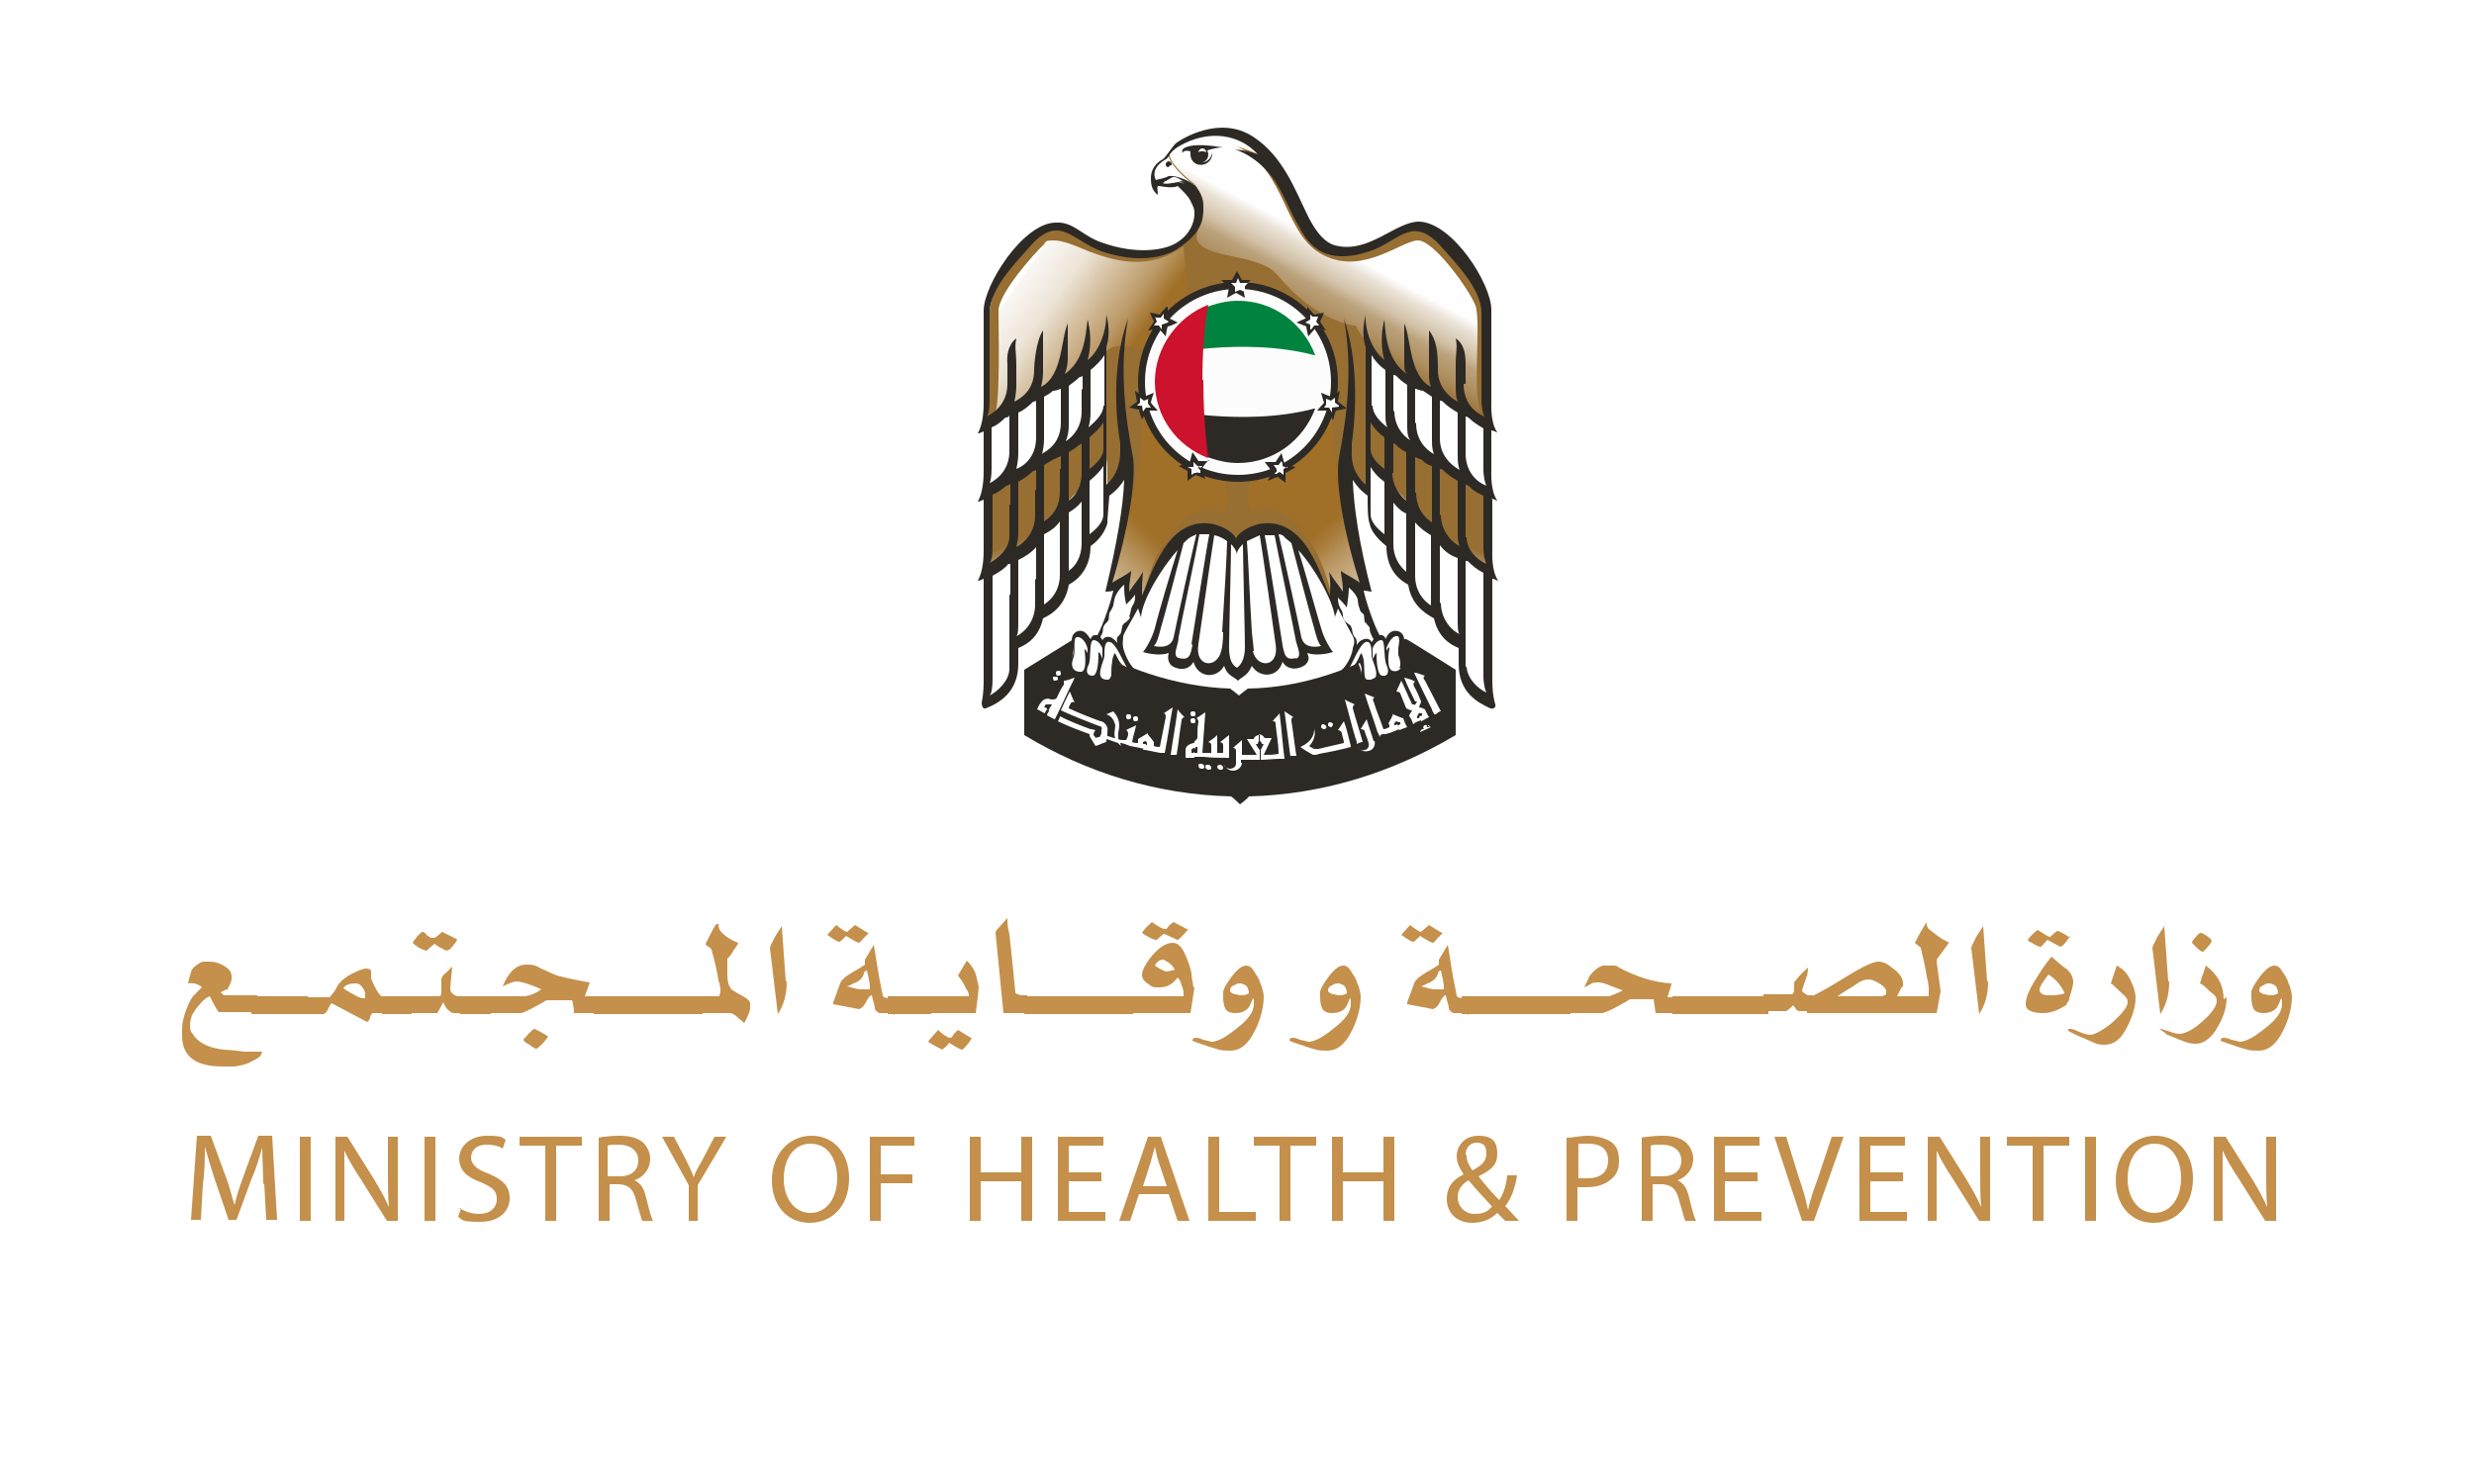 <?xml version="1.0" encoding="UTF-8"?> <svg xmlns="http://www.w3.org/2000/svg" xmlns:xlink="http://www.w3.org/1999/xlink" id="Layer_1" version="1.1" viewBox="0 0 250 150"><defs><style> .st0 { fill: none; } .st1 { fill: url(#linear-gradient2); } .st2 { fill: url(#linear-gradient1); } .st3 { fill: url(#linear-gradient9); } .st4 { fill: url(#linear-gradient3); } .st5 { fill: url(#linear-gradient6); } .st6 { fill: url(#linear-gradient8); } .st7 { fill: url(#linear-gradient7); } .st8 { fill: url(#linear-gradient5); } .st9 { fill: url(#linear-gradient4); } .st10 { fill: url(#linear-gradient10); } .st11 { fill: #2d2a26; } .st12 { fill: #00833e; } .st13 { fill: url(#linear-gradient); } .st14 { fill: #c4904b; } .st15 { fill: #976f33; } .st16 { clip-path: url(#clippath-17); } .st17 { clip-path: url(#clippath-19); } .st18 { clip-path: url(#clippath-11); } .st19 { clip-path: url(#clippath-16); } .st20 { clip-path: url(#clippath-18); } .st21 { clip-path: url(#clippath-10); } .st22 { clip-path: url(#clippath-15); } .st23 { clip-path: url(#clippath-13); } .st24 { clip-path: url(#clippath-14); } .st25 { clip-path: url(#clippath-12); } .st26 { clip-path: url(#clippath-31); } .st27 { clip-path: url(#clippath-32); } .st28 { clip-path: url(#clippath-33); } .st29 { clip-path: url(#clippath-30); } .st30 { clip-path: url(#clippath-27); } .st31 { clip-path: url(#clippath-29); } .st32 { clip-path: url(#clippath-26); } .st33 { clip-path: url(#clippath-28); } .st34 { clip-path: url(#clippath-20); } .st35 { clip-path: url(#clippath-21); } .st36 { clip-path: url(#clippath-22); } .st37 { clip-path: url(#clippath-23); } .st38 { clip-path: url(#clippath-24); } .st39 { clip-path: url(#clippath-25); } .st40 { clip-path: url(#clippath-1); } .st41 { clip-path: url(#clippath-3); } .st42 { clip-path: url(#clippath-4); } .st43 { clip-path: url(#clippath-2); } .st44 { clip-path: url(#clippath-7); } .st45 { clip-path: url(#clippath-6); } .st46 { clip-path: url(#clippath-9); } .st47 { clip-path: url(#clippath-8); } .st48 { clip-path: url(#clippath-5); } .st49 { fill: #fff; } .st50 { fill: #cc122d; } .st51 { fill: #fcfcfc; } .st52 { clip-path: url(#clippath); } </style><clipPath id="clippath"><rect class="st0" x="-14.3" y="-64.3" width="278.6" height="278.6"></rect></clipPath><clipPath id="clippath-1"><rect class="st0" x="-14.3" y="-64.3" width="278.6" height="278.6"></rect></clipPath><clipPath id="clippath-2"><path class="st0" d="M126.1,70.7c-.1.1-1.1.8-1.1.8,0,0-.9-.7-1.1-.8-5.5-.2-11.2-2.3-15.9-5l-3.8,2.6v5.5c6.1,3.4,12.9,5.4,19.9,5.6h.1s.5.4.8.7h0c.3-.2.8-.7.8-.7h.1c7-.1,13.8-2.1,19.9-5.6v-4.5s0-1,0-1l-3.8-2.6c-4.7,2.7-10.4,4.8-15.9,5"></path></clipPath><clipPath id="clippath-3"><rect class="st0" x="104.3" y="65.7" width="41.6" height="14.4"></rect></clipPath><clipPath id="clippath-4"><path class="st0" d="M126.1,70.7c-.1.1-1.1.8-1.1.8,0,0-.9-.7-1.1-.8-5.5-.2-11.2-2.3-15.9-5l-3.8,2.6v5.5c6.1,3.4,12.9,5.4,19.9,5.6h.1s.5.4.8.7h0c.3-.2.8-.7.8-.7h.1c7-.1,13.8-2.1,19.9-5.6v-4.5s0-1,0-1l-3.8-2.6c-4.7,2.7-10.4,4.8-15.9,5"></path></clipPath><clipPath id="clippath-5"><rect class="st0" x="104.3" y="65.7" width="41.6" height="14.4"></rect></clipPath><clipPath id="clippath-6"><rect class="st0" x="-14.3" y="-64.3" width="278.6" height="278.6"></rect></clipPath><clipPath id="clippath-7"><path class="st0" d="M138.4,46.8s0,0,0-.1c.2.2.4.4.6.6.9.9,1.4,1.9,2.1,2.9.8,1.1,1.7,1.9,2.7,2.8.8.7,4.6,3.5,6.4,4.7.3-1.5,0-4.4,0-5.9,0-1.3,0-2.3-1.2-3.1-1.5-1.1-3.3-1.8-4.9-2.7-1.4-.8-2.7-1.9-4.2-2.7-1-.6-1.5-1.3-1.6-2.2-.2,1.9-.1,3.9,0,5.8"></path></clipPath><linearGradient id="linear-gradient" x1="-137" y1="334.6" x2="-136.5" y2="334.6" gradientTransform="translate(1669.3 3781.4) scale(11.2 -11.2)" gradientUnits="userSpaceOnUse"><stop offset="0" stop-color="#fefefe"></stop><stop offset="1" stop-color="#976f33"></stop></linearGradient><clipPath id="clippath-8"><path class="st0" d="M110.1,43.2c-1.4.9-2.7,1.9-4.1,2.7-1.6.9-3.4,1.6-4.9,2.7-1.2.8-1.2,1.7-1.2,3.1,0,1.5-.3,4.4,0,5.9,1.8-1.1,5.6-3.9,6.4-4.7,1-.9,1.9-1.7,2.7-2.8.7-1,1.3-2.1,2.1-2.9.2-.2.4-.4.6-.6,0,0,0,0,0,.1.1-1.9.2-3.9,0-5.8-.2.8-.6,1.6-1.6,2.2"></path></clipPath><linearGradient id="linear-gradient1" x1="-134.4" y1="335.5" x2="-133.9" y2="335.5" gradientTransform="translate(3847 -1446.6) rotate(-90) scale(11.2 -11.2)" xlink:href="#linear-gradient"></linearGradient><clipPath id="clippath-9"><rect class="st0" x="-14.3" y="-64.3" width="278.6" height="278.6"></rect></clipPath><clipPath id="clippath-10"><path class="st0" d="M138.4,41.8c1,2.9,10.2,6.9,12,8,0-1.9-.2-3.1-.2-4.6,0-1.3,0-2.3-1.2-3.1-1.5-1.1-3.3-1.8-4.9-2.7-1.4-.8-2.7-1.9-4.2-2.8-1-.6-1.5-1.3-1.6-2.2-.2,1.9,0,7.3,0,7.3"></path></clipPath><linearGradient id="linear-gradient2" x1="-137.7" y1="333.9" x2="-137.2" y2="333.9" gradientTransform="translate(1675.3 3764.5) scale(11.1 -11.1)" gradientUnits="userSpaceOnUse"><stop offset="0" stop-color="#fff"></stop><stop offset="1" stop-color="#fff"></stop></linearGradient><clipPath id="clippath-11"><path class="st0" d="M138.4,51.9c0,1.3,1,2.4,2,3.2,0,.8.5,2.8,2.1,3.4,0,1.1.9,2.7,2.6,3.5,0,1.4,1.7,2.7,2.7,2.9-.6,4.5,2.1,5.9,2.7,6.3h0c0-1.9-.2-9.7-.2-11.2,0-1.3,0-2.2-1.2-3.1-4.7-3.5-9-8.4-10.8-10.5-.2,1.9,0,5.6.1,5.6"></path></clipPath><linearGradient id="linear-gradient3" x1="-139.6" y1="333.2" x2="-139.1" y2="333.2" gradientTransform="translate(1276.3 2759.8) scale(8.1 -8.1)" xlink:href="#linear-gradient2"></linearGradient><clipPath id="clippath-12"><path class="st0" d="M110.1,36.7c-1.4.9-2.7,1.9-4.1,2.8-1.6.9-3.4,1.6-4.9,2.7-1.2.8-1.2,1.7-1.2,3.1,0,1.5-.2,2.7-.2,4.6h0c1.8-1.1,11-5.1,12-8,0,0,.2-5.4,0-7.3-.2.8-.6,1.6-1.6,2.2"></path></clipPath><linearGradient id="linear-gradient4" x1="-134.8" y1="336.1" x2="-134.3" y2="336.1" gradientTransform="translate(3851.5 -1456.2) rotate(-90) scale(11.1 -11.1)" xlink:href="#linear-gradient2"></linearGradient><clipPath id="clippath-13"><path class="st0" d="M101,56.9c-1.2.8-1.2,1.8-1.2,3.1,0,1.5-.2,9.3-.2,11.2h0c.6-.4,3.3-1.8,2.7-6.3.9-.2,2.7-1.4,2.7-2.9,1.7-.8,2.6-2.3,2.6-3.5,1.6-.6,2.1-2.6,2.1-3.4,1-.8,2-1.9,2-3.2,0,0,.3-3.6.1-5.6-1.8,2.1-4.3,5.9-10.8,10.5"></path></clipPath><linearGradient id="linear-gradient5" x1="-133.7" y1="337.7" x2="-133.2" y2="337.7" gradientTransform="translate(2844 -1025.1) rotate(-90) scale(8.1 -8.1)" xlink:href="#linear-gradient2"></linearGradient><clipPath id="clippath-14"><path class="st0" d="M112.1,59.5c.6-.4,1.4-1,1.7-.8.5.4.3,1.6.3,2,.8-1.6,1.1-1,1.4-.2,1.2-6.1,4.9-9.9,7.7-8.8,1.3.5,1.1-3.6-.9-5.1-2-1.4-3.7-2.5-6.9-4.2.4,3.1-2.2,13.6-3.3,17.1"></path></clipPath><linearGradient id="linear-gradient6" x1="-132.3" y1="331.1" x2="-131.8" y2="331.1" gradientTransform="translate(3186.2 7754.1) scale(23.3 -23.3)" gradientUnits="userSpaceOnUse"><stop offset="0" stop-color="#fff"></stop><stop offset=".3" stop-color="#dbc9ae"></stop><stop offset=".7" stop-color="#b96"></stop><stop offset=".9" stop-color="#a77b39"></stop><stop offset="1" stop-color="#a07028"></stop></linearGradient><clipPath id="clippath-15"><path class="st0" d="M127.8,46.5c-2,1.4-2.2,5.6-.9,5.1,2.8-1.1,6.4,2.7,7.7,8.8.3-.8.6-1.4,1.4.2,0-.4-.2-1.6.3-2,.3-.2,1.1.4,1.7.8-1.1-3.5-3.7-14-3.3-17.1-3.2,1.7-4.9,2.7-6.9,4.2"></path></clipPath><linearGradient id="linear-gradient7" x1="-130.3" y1="335.2" x2="-129.8" y2="335.2" gradientTransform="translate(7864.2 -2944.3) rotate(-90) scale(23.1 -23.1)" xlink:href="#linear-gradient6"></linearGradient><clipPath id="clippath-16"><path class="st0" d="M105.6,24.6c-1.2,1.1-4.7,5.1-4.7,6.8s.2,9.8-.4,10.4c1.7,0,10.2-5.3,10.7-5.8,1.7-1.7,2.2-.8,4.4-.8.8-.5,1.7-.9,2.5-1.4,3.1-1.9,1.6-5.7,1.5-8.9-3.5,2.5-6.9,1.5-9.6.5-1.4-.6-2.6-1.1-3.5-1.1s-.7.1-1,.3"></path></clipPath><linearGradient id="linear-gradient8" x1="-128.2" y1="329" x2="-127.7" y2="329" gradientTransform="translate(-8492.6 3370.1) rotate(90) scale(26.1 -26.1)" gradientUnits="userSpaceOnUse"><stop offset="0" stop-color="#fff"></stop><stop offset="0" stop-color="#faf7f4"></stop><stop offset=".3" stop-color="#ede4d7"></stop><stop offset=".5" stop-color="#d8c5a8"></stop><stop offset=".8" stop-color="#bc9a68"></stop><stop offset="1" stop-color="#a07028"></stop></linearGradient><clipPath id="clippath-17"><path class="st0" d="M118.2,15.4c-.2.8,1.2,2.2,2.5,3.2,1.1,1.7,1.2,1.9.3,4.8-.9,2.9,6,2,8,4.3,2.1,2.5,4.5,4.5,7.7,5.2.1,0,.2,0,.3,0,.6,1.7,5.6,6.5,12.7,8.8-1-1.3,0-9.1-.6-10.8-.6-1.6-4.2-6.6-5.8-6.6s-5.3,3.3-9.1,1.7c-4.6-1.8-4-8.8-9.2-11.2,1.7.5,3.4,1.4,2.9,1.1-1.1-2.1-3-2.8-4.8-2.8s-4.2,1-4.8,2.1"></path></clipPath><linearGradient id="linear-gradient9" x1="-125.1" y1="332" x2="-124.6" y2="332" gradientTransform="translate(-2553 -7122) rotate(-180) scale(21.5 -21.5)" gradientUnits="userSpaceOnUse"><stop offset="0" stop-color="#fefefe"></stop><stop offset=".1" stop-color="#ebe3d8"></stop><stop offset=".3" stop-color="#d1c0a6"></stop><stop offset=".4" stop-color="#bca37d"></stop><stop offset=".6" stop-color="#ac8c5c"></stop><stop offset=".7" stop-color="#a07c45"></stop><stop offset=".9" stop-color="#997237"></stop><stop offset="1" stop-color="#976f33"></stop></linearGradient><clipPath id="clippath-18"><rect class="st0" x="-14.3" y="-64.3" width="278.6" height="278.6"></rect></clipPath><clipPath id="clippath-19"><path class="st0" d="M120.4,15.7c0,.5.5.9,1.1.9s1-.4,1-.9-.5-.9-1-.9-1.1.4-1.1.9"></path></clipPath><linearGradient id="linear-gradient10" x1="-148" y1="342.9" x2="-147.5" y2="342.9" gradientTransform="translate(1804.7 -708.9) rotate(-90) scale(4.9 -4.9)" gradientUnits="userSpaceOnUse"><stop offset="0" stop-color="#fff"></stop><stop offset="1" stop-color="#fff"></stop></linearGradient><clipPath id="clippath-20"><rect class="st0" x="-14.3" y="-64.3" width="278.6" height="278.6"></rect></clipPath><clipPath id="clippath-21"><path class="st0" d="M122.2,30.9c-3.2,1.1-5.4,4.1-5.4,7.7v.2c0,3.5,2.3,6.5,5.4,7.7.8.3,1.7.5,2.6.5h.3c4.5,0,8-3.7,8.1-8.2v-.2c0-4.5-3.7-8.2-8.2-8.2s-1.9.2-2.8.5"></path></clipPath><clipPath id="clippath-22"><rect class="st0" x="116.7" y="30.4" width="16.5" height="16.5"></rect></clipPath><clipPath id="clippath-23"><path class="st0" d="M122.2,30.9c-3.2,1.1-5.4,4.1-5.4,7.7v.2c0,3.5,2.3,6.5,5.4,7.7.8.3,1.7.5,2.6.5h.3c4.5,0,8-3.7,8.1-8.2v-.2c0-4.5-3.7-8.2-8.2-8.2s-1.9.2-2.8.5"></path></clipPath><clipPath id="clippath-24"><rect class="st0" x="116.7" y="30.4" width="16.5" height="16.5"></rect></clipPath><clipPath id="clippath-25"><rect class="st0" x="-14.3" y="-64.3" width="278.6" height="278.6"></rect></clipPath><clipPath id="clippath-26"><rect class="st0" x="122.1" y="41.7" width="10" height="4.5"></rect></clipPath><clipPath id="clippath-27"><rect class="st0" x="122.1" y="41.7" width="10" height="4.5"></rect></clipPath><clipPath id="clippath-28"><path class="st0" d="M125,31c-.2,0-.4,0-.6,0-.4,0-.8.1-1.1.3-.3,0-.6.2-.9.4,0,.7-.1,1.4-.2,2.1,0,.3,0,.6,0,1,.4,0,.8,0,1.2-.1.8,0,1.6,0,2.3,0,.9,0,1.8,0,2.5.1,2.5.2,3.8.7,3.8.8h0c-.6-.8-1.2-1.6-1.9-2.2-.7-.6-1.4-1.1-2.1-1.5-1-.5-2-.8-3-.8h-.1Z"></path></clipPath><clipPath id="clippath-29"><rect class="st0" x="122.2" y="31" width="9.9" height="4.5"></rect></clipPath><clipPath id="clippath-30"><rect class="st0" x="-14.3" y="-64.3" width="278.6" height="278.6"></rect></clipPath><clipPath id="clippath-31"><path class="st0" d="M121.7,31.9s-.4.2-.9.5c-.4.3-.9.7-1.4,1.3-.6.7-1.2,1.7-1.5,2.9-.2.6-.3,1.3-.3,2s0,1.2.2,1.8c.4,1.5,1.2,2.7,2,3.6.5.5,1,.9,1.4,1.2.5.3.8.5.8.5h0c0,0-.6-2.6-.7-5.3,0-.6,0-1.2,0-1.7,0-1.2,0-2.4.2-3.4.2-1.8.4-3.2.4-3.3h0Z"></path></clipPath><clipPath id="clippath-32"><rect class="st0" x="117.6" y="31.9" width="4.3" height="13.7"></rect></clipPath><clipPath id="clippath-33"><rect class="st0" x="-14.3" y="-64.3" width="278.6" height="278.6"></rect></clipPath></defs><g class="st52"><g class="st40"><path class="st14" d="M26.4,106.5c0,.3-.4.5-1,.8-.5.3-1.1.4-1.7.5-.2,0-.6,0-1.2,0-2.7,0-4.1-1-4.1-3.1s0-.3,0-.7c0-.7.2-1.3.4-1.9.2-.5.4-1,.7-1.4,0,0,.3-.3.9-.9-.3-.3-.8-.5-1.4-.4.1-.5.2-.8.3-1.1,0-.2.2-.5.5-.7.3-.2.5-.4.8-.4.1,0,.3,0,.5,0,.5,0,1,.1,1.5.4.5.3.8.6.8,1.1s0,.4-.1.6c0,.2-.2.4-.3.7-.2,0-.5.2-.7.3.2.2.3.3.4.3h3.3v1.7h-3.9c-.3-.4-.6-1-.9-1.6-.3.1-.7.4-1,.8-.4.4-.6.8-.8,1.1-.1.3-.2.7-.2,1s0,.6.2.8c.5.9,1.5,1.5,3.2,1.7,0,0,.7,0,2,.2h1.9Z"></path><rect class="st14" x="25.4" y="100.7" width="1.7" height="1.8"></rect><rect class="st14" x="26.8" y="100.7" width="1.7" height="1.8"></rect><rect class="st14" x="28.1" y="100.7" width="1.7" height="1.8"></rect><rect class="st14" x="29.4" y="100.7" width="1.7" height="1.8"></rect><path class="st14" d="M39,102.4h-1.3c-.1,0-.2.1-.3.4,0,.3-.2.4-.3.5l-3.6-1.9c-.1.1-.2.3-.4.7-.1.2-.3.4-.4.4h-1.9v-1.7h2.5c0,0,.2-.2.5-.6.3-.5.4-.8.5-.8.2-.3.7-.7,1.3-1,.6-.3,1.1-.5,1.4-.5s.5.1.5.3v.3c0,.1,0,.3,0,.4.4,1,.8,1.7,1.2,1.9h.6v1.7ZM36.9,100.9v-.2c0-.3,0-.5-.2-.8-.2-.3-.4-.5-.8-.5-.6,0-1.1.2-1.2.5.3.2.6.4,1,.6.5.3.8.4,1,.4s0,0,.1,0c0,0,0,0,0,0"></path><rect class="st14" x="38.6" y="100.7" width="1.7" height="1.8"></rect><rect class="st14" x="39.9" y="100.7" width="1.7" height="1.8"></rect><path class="st14" d="M47,102.4h-1.1c-.3,0-.5-.2-.8-.5,0,0-.2-.3-.3-.6l-.6,1.1h-3.2v-1.7h3.5c.1-.2.1-.5.1-.9,0-.4,0-.7,0-.8,0-.2.2-.5.5-.7.2-.2.4-.4.6-.6l-.2,2.1c0,.1,0,.2,0,.2,0,.2.1.3.3.5.2.1.3.2.5.2h.4v1.7ZM46.2,95c-.1.2-.4.6-.8,1-.2,0-.2.1-.2.1-.1,0-.6-.2-1.3-.7-.6.5-.8.7-.8.7,0,0-.1,0-.3-.1-.3-.1-.7-.3-1.1-.7,0-.1.3-.4.5-.7.3-.3.4-.4.5-.4s.2,0,.4.3c.3.2.4.3.5.3.1,0,.2,0,.2,0s.2,0,.4-.2c.3-.2.4-.4.5-.4l1.4.7Z"></path><rect class="st14" x="46.5" y="100.7" width="1.7" height="1.8"></rect><rect class="st14" x="47.9" y="100.7" width="1.7" height="1.8"></rect><path class="st14" d="M60.6,102.4h-2.6c0-.5-.1-1-.2-1.3-.2,0-.6,0-1.3,0s-.9,0-1,0c-.2,0-.4,0-.6.2-.4.2-.7.4-1.1.6-.6.3-1,.5-1.2.5h-3.6v-1.7h3.9c.4,0,1.1-.2,1.8-.7-1.3-.6-2.2-.8-2.5-.8s-.8.2-1.4.5c.6-1.5,1.4-2.2,2.4-2.2s1,.2,1.7.5c.9.4,1.5.7,1.8.7.7.2,1.7.4,2.9.6-.1.3-.3.8-.5,1.4,0,0,.3,0,1,0h.5v1.7ZM55.3,104.9c0,0-.2.3-.5.6-.3.3-.5.5-.6.5s-.3-.1-.7-.4c-.4-.2-.6-.4-.6-.5s.2-.2.5-.6c.3-.3.5-.5.6-.5s.2.1.6.3c.4.2.7.4.8.5"></path><rect class="st14" x="60" y="100.7" width="1.7" height="1.8"></rect><rect class="st14" x="61.3" y="100.7" width="1.7" height="1.8"></rect><rect class="st14" x="62.6" y="100.7" width="1.7" height="1.8"></rect><rect class="st14" x="64" y="100.7" width="1.7" height="1.8"></rect><rect class="st14" x="65.3" y="100.7" width="1.7" height="1.8"></rect><rect class="st14" x="66.6" y="100.7" width="1.7" height="1.8"></rect><rect class="st14" x="68" y="100.7" width="1.7" height="1.8"></rect><rect class="st14" x="69.3" y="100.7" width="1.7" height="1.8"></rect><path class="st14" d="M75.8,101.7c0,.2,0,.5-.2.9-.2.4-.3.7-.4.8-.2-.2-.5-.4-.7-.6-.3-.3-.6-.4-.8-.4h-3.2v-1.7h2.2c0-.2.1-.3.1-.5,0-.2,0-.6-.2-1.1-.1-.7-.3-1.7-.7-3.1,0,0,0-.1-.3-.3-.2-.1-.3-.2-.3-.3,0,0,.2-.4.5-1,.3-.6.5-.9.6-1h.2c0,.2,0,.4.2.7.4.5,1,.9,1.8,1.2,0,.1-.2.4-.5.8-.2.4-.4.6-.6.8,0,.1,0,.6,0,1.6,0,.6.1,1.1.3,1.3,0,.2.4.4,1.1.8.6.3.9.6.9.8"></path><path class="st14" d="M79.5,99.2c0,1.3-.3,2.4-.9,3.3l-.8-6.7c0-.1.2-.5.5-1.1.3-.5.6-.9.7-1.1l.4,5.6Z"></path><path class="st14" d="M87.8,94.3s-.2.2-.6.6c-.2.3-.4.4-.4.4-.1,0-.5-.2-1.3-.7-.4.4-.6.6-.7.6-.1,0-.5-.2-1.2-.7.2-.2.5-.6.9-1,.6.5,1,.7,1.1.7,0,0,.2-.2.8-.7l1.3.8ZM90.1,102.4h-1.2c0,0-.1,0-.2-.1-.2-.1-.3-.3-.3-.4,0-.3-.2-.7-.3-1.3-.2,0-.4.3-.6.7-.2.4-.4.6-.7.7l-2.6-.5v-.2c0,0,.2-.5.7-1.9.1-.3.5-.7,1.2-1.1.5-.3.9-.5,1.3-.8,0,0,0-.1,0-.3,0-.1,0-.2,0-.2,0,0,.3-.5.9-1.5.2,1.1.4,2.8.9,5.1,0,.2.3.3.7.3h.5v1.7ZM87.9,100v-.3c0-.2-.1-.8-.3-1.6-.2,0-.3.2-.3.3-.1.4-.4.7-.8.9-.3.1-.6.3-.9.4.7.2,1.2.3,1.3.3h1Z"></path><rect class="st14" x="89.7" y="100.7" width="1.7" height="1.8"></rect><rect class="st14" x="91.1" y="100.7" width="1.7" height="1.8"></rect><rect class="st14" x="92.4" y="100.7" width="1.7" height="1.8"></rect><path class="st14" d="M98.9,99.8c0,.2-.1,1.1-.3,2.6h-5.1v-1.7h4.4s0,0,0-.1,0-.3-.3-.7c-.2-.5-.5-.9-.8-1.3l.9-1.5c.5.5.9,1.1,1,1.8.1.4.2.7.2.9M98.2,104.9c0,0-.1.2-.3.5-.4.5-.6.7-.7.7s-.5-.2-1.3-.7c0,.1-.3.4-.7.7-.5-.3-1-.5-1.4-.8,0-.1.4-.5,1-1.2,0,0,0,0,.2.2.5.4.8.6,1,.6s.2-.1.4-.4c.2-.2.4-.4.4-.4s.5.3,1.3.8"></path><path class="st14" d="M103.9,102.4h-2.5l-.8-8.1c0,0,0-.2.2-.4.3-.3.6-.7,1-1.1,0,.4,0,.9.2,1.6.3,2.8.5,4.8.6,5.9,0,0,0,.1.2.2,0,0,.2,0,.3.1.1,0,.3,0,.3,0h.4v1.7Z"></path><rect class="st14" x="103.5" y="100.7" width="1.7" height="1.8"></rect><rect class="st14" x="104.8" y="100.7" width="1.7" height="1.8"></rect><rect class="st14" x="106.1" y="100.7" width="1.7" height="1.8"></rect><rect class="st14" x="107.5" y="100.7" width="1.7" height="1.8"></rect><rect class="st14" x="108.8" y="100.7" width="1.7" height="1.8"></rect><rect class="st14" x="110.1" y="100.7" width="1.7" height="1.8"></rect><rect class="st14" x="111.5" y="100.7" width="1.7" height="1.8"></rect><rect class="st14" x="112.8" y="100.7" width="1.7" height="1.8"></rect><path class="st14" d="M120.7,99.8l-.4,2.6h-6.4v-1.7h5.7c0,0,0-.1,0-.2,0-.2,0-.5-.2-.9-.1-.5-.3-.7-.4-.8-.5.7-1.1,1-1.8,1s-.7,0-1.1-.3c-.5-.3-.7-.6-.7-1s.4-1.2,1.1-2c.7-.8,1.4-1.2,2-1.2s1,.5,1.4,1.5c.2.5.4,1,.5,1.6,0,.3.1.8.2,1.4M120.1,93.9c-.6.7-1,1.1-1.1,1.1s-.2-.1-.7-.3c-.4-.2-.6-.3-.7-.3,0,0-.3.2-.7.6-.4,0-.9-.3-1.5-.7.2-.4.6-.7,1-1.1.7.5,1.1.7,1.3.7s.2,0,.4-.3c.3-.3.5-.4.5-.4l1.5.8ZM118.7,98c-.1-.2-.3-.5-.6-.7-.3-.2-.5-.3-.6-.3-.3,0-.6.2-.8.6.6.4,1,.6,1.2.6l.9-.2Z"></path><path class="st14" d="M127.7,100.7c0,1.1-.3,2.3-.9,3.5-.7,1.4-1.5,2-2.5,2s-1.1-.1-2.1-.4c-.9-.3-1.5-.5-1.7-.6,0-.2.1-.3.3-.3s.3,0,.8.2c.5.1.8.2.8.2.6,0,1.4-.4,2.5-1.3,1.2-.9,1.8-1.7,1.8-2.5s0-.4-.1-.6h0c-.2.6-.4,1-.7,1.2-.3.2-.6.3-1.1.3s-.9-.2-1-.5c-.1-.2-.2-.6-.2-1.1v-.5c0-.3.3-.8.8-1.5.6-.8,1.1-1.2,1.5-1.2s.6.2.9.7c.2.3.4.6.5.9,0,.1.1.3.2.5.1.4.2.7.2,1.1M126.2,100.4c0-.3-.1-.6-.3-.8-.2-.1-.4-.2-.6-.2s-.3,0-.6.2c-.3.1-.4.3-.4.5s.2.3.5.4c.2,0,.4.1.6.1.2,0,.5,0,.8-.2"></path><path class="st14" d="M137.5,100.7c0,1.1-.3,2.3-.9,3.5-.7,1.4-1.5,2-2.5,2s-1.1-.1-2.1-.4c-.9-.3-1.5-.5-1.7-.6,0-.2.1-.3.3-.3s.3,0,.8.2c.5.1.8.2.8.2.6,0,1.4-.4,2.5-1.3,1.2-.9,1.8-1.7,1.8-2.5s0-.4-.1-.6h0c-.2.6-.4,1-.7,1.2-.3.2-.6.3-1.1.3s-.9-.2-1-.5c-.1-.2-.2-.6-.2-1.1v-.5c0-.3.3-.8.8-1.5.6-.8,1.1-1.2,1.5-1.2s.6.2.9.7c.2.3.4.6.5.9,0,.1.1.3.2.5.1.4.2.7.2,1.1M136.1,100.4c0-.3-.1-.6-.3-.8-.2-.1-.4-.2-.6-.2s-.3,0-.6.2c-.3.1-.4.3-.4.5s.2.3.5.4c.2,0,.4.1.6.1.2,0,.5,0,.8-.2"></path><path class="st14" d="M145.8,94.3s-.2.2-.6.6c-.2.3-.4.4-.4.4-.1,0-.5-.2-1.3-.7-.4.4-.6.6-.7.6-.1,0-.5-.2-1.2-.7.2-.2.5-.6.9-1,.6.5,1,.7,1.1.7,0,0,.2-.2.8-.7l1.3.8ZM148.1,102.4h-1.2c0,0-.1,0-.2-.1-.2-.1-.3-.3-.3-.4,0-.3-.2-.7-.3-1.3-.2,0-.4.3-.6.7-.2.4-.4.6-.7.7l-2.6-.5v-.2c0,0,.2-.5.7-1.9.1-.3.5-.7,1.2-1.1.5-.3.9-.5,1.3-.8,0,0,0-.1,0-.3,0-.1,0-.2,0-.2,0,0,.3-.5.9-1.5.2,1.1.4,2.8.9,5.1,0,.2.3.3.7.3h.5v1.7ZM145.9,100v-.3c0-.2-.1-.8-.3-1.6-.2,0-.3.2-.3.3-.1.4-.4.7-.8.9-.3.1-.6.3-.9.4.7.2,1.2.3,1.3.3h1Z"></path><rect class="st14" x="147.7" y="100.7" width="1.7" height="1.8"></rect><rect class="st14" x="149.1" y="100.7" width="1.7" height="1.8"></rect><rect class="st14" x="150.4" y="100.7" width="1.7" height="1.8"></rect><rect class="st14" x="151.7" y="100.7" width="1.7" height="1.8"></rect><rect class="st14" x="153" y="100.7" width="1.7" height="1.8"></rect><rect class="st14" x="154.4" y="100.7" width="1.7" height="1.8"></rect><rect class="st14" x="155.7" y="100.7" width="1.7" height="1.8"></rect><rect class="st14" x="157" y="100.7" width="1.7" height="1.8"></rect><path class="st14" d="M169.6,102.4h-2.3l-.2-1.4h-2.3c0,0-.2,0-.4.2-.4.2-1,.6-1.9,1-.3.1-.5.2-.6.2h-3.7v-1.7h4c0,0,.2,0,.4,0,.6-.2,1-.4,1.4-.6-.1,0-.6-.2-1.6-.6-.5-.2-.8-.2-.9-.2-.3,0-.6,0-.8.2-.1,0-.3.2-.6.3.2-.5.4-.8.5-1.1.5-.7,1-1,1.4-1.1h.4c.3,0,.5,0,.7,0,.1,0,.3,0,.5.2,1.7.9,3.5,1.5,5.3,1.6,0,.2-.2.7-.4,1.4h1.2v1.7Z"></path><rect class="st14" x="169" y="100.7" width="1.7" height="1.8"></rect><rect class="st14" x="170.4" y="100.7" width="1.7" height="1.8"></rect><rect class="st14" x="171.7" y="100.7" width="1.7" height="1.8"></rect><rect class="st14" x="173" y="100.7" width="1.7" height="1.8"></rect><rect class="st14" x="174.3" y="100.7" width="1.7" height="1.8"></rect><rect class="st14" x="175.7" y="100.7" width="1.7" height="1.8"></rect><rect class="st14" x="177" y="100.7" width="1.7" height="1.8"></rect><path class="st14" d="M183.2,100.5s0,0,0,0c0,0,0,0,0,0v1.7h-1.3c-.1,0-.3,0-.4-.2-.1-.1-.2-.3-.3-.4-.4.4-.6.6-.8.6h-2.2v-1.7h2.8c.2,0,.3-.2.3-.6,0-.2,0-.4,0-.6.3-.4.7-.9,1.4-1.5,0,.2,0,.6-.2,1.1-.3.8-.4,1.2-.4,1.3.2.2.5.4.7.4s.1,0,.2,0c0,0,.1,0,.2,0"></path><path class="st14" d="M192.6,102.4h-10v-1.7h.5c.4-.2,1.6-.8,3.5-2,1.6-1,2.7-1.5,3.2-1.5s.9.2,1.5.7c.7.5,1,1,1,1.5s0,.2-.2.5c-.2.4-.3.6-.4.8h1v1.7ZM190.6,100.2c0-.2-.2-.5-.7-.8-.5-.3-.8-.4-1.1-.4-.4,0-.9.2-1.4.6-1,.6-1.6,1-1.7,1.1h4.4c0,0,.2,0,.3-.1.2,0,.2-.2.2-.3"></path><path class="st14" d="M196.9,95.3c0,.1-.2.3-.4.6,0,0-.3.4-.8,1.1,0,0,0,.1,0,.2l.4,3-.4,2.2s0,0-.1,0c0,0-.1,0-.2,0h-3.7v-1.7h3.2c0-.2,0-.4,0-.5,0-.3,0-.8-.2-1.5-.1-.7-.3-1.6-.6-2.9l-.6-.5c.4-.8.8-1.5,1.2-2.1,0,.3,0,.5.2.7,0,0,.4.3.9.7.4.3.8.5,1.2.7"></path><path class="st14" d="M200.9,99.2c0,1.3-.3,2.4-.9,3.3l-.8-6.7c0-.1.2-.5.5-1.1.3-.5.6-.9.7-1.1l.4,5.6Z"></path><path class="st14" d="M209.5,99.4c0,0-.1.6-.4,1.5,0,.2-.1.4-.2.4,0,.2-.2.4-.3.4-.8.5-1.5.7-2.1.7-1.2,0-1.8-.3-1.8-.9s.3-1.4,1-2.5c.5-.8,1-1.6,1.6-2.3.5.4,1,.9,1.6,1.3.4.4.6.8.6,1.3M209.2,94.6c-.4.6-.7,1-1,1.1l-1.3-.7c-.4.4-.6.7-.7.7s-.4-.1-.7-.3c-.4-.2-.6-.3-.6-.4.3-.4.6-.7,1-1,.7.4,1.1.7,1.2.7s.2-.1.4-.3c.2-.2.4-.3.4-.3.1,0,.6.2,1.3.7M208.6,100.5v-.2c-.3-.6-.8-1.3-1.6-1.8-.2.3-.4.5-.5.7-.3.4-.4.7-.4.8,0,.4.3.6.9.6s1,0,1.7-.2"></path><path class="st14" d="M215.8,100.9c0,.8-.3,1.8-.8,2.8-.6,1.3-1.4,1.9-2.3,1.9s-1-.2-2-.6c-1-.4-1.5-.7-1.7-.8v-.2s.1,0,.2,0,.3,0,.9.3c.5.2.9.3,1.1.3.4,0,1.2-.4,2.2-1.2,1-.9,1.6-1.6,1.6-2.1s-.3-.6-.8-1.1c-.4-.4-.7-.7-.9-.8l.6-1.8c.6.3,1.1.8,1.4,1.5.3.6.5,1.2.5,1.8"></path><path class="st14" d="M219.2,99.2c0,1.3-.3,2.4-.9,3.3l-.8-6.7c0-.1.2-.5.5-1.1.3-.5.6-.9.7-1.1l.4,5.6Z"></path><path class="st14" d="M225,100.8c0,1-.3,2-.9,3-.6,1.1-1.4,1.7-2.2,1.7s-1.4-.3-2.6-.8c-.3-.1-.5-.2-.5-.3-.2-.1-.4-.3-.6-.4,0,0,0,0,0,0,0,0,0,0,0,0h.2c.9.3,1.5.5,1.8.5.6,0,1.4-.4,2.4-1.3.9-.8,1.4-1.5,1.4-2s-.2-.6-.7-1c-.4-.4-.7-.7-1-.8l.6-1.8c1.2.9,1.8,2,1.8,3.4M223.5,95.1c0,0-.1.3-.4.6-.3.3-.4.5-.5.5s-.3-.1-.6-.4c-.3-.3-.5-.5-.5-.5,0-.1.1-.3.4-.6.2-.3.4-.4.5-.4s.3.1.6.3c.3.2.5.4.5.5"></path><path class="st14" d="M231.6,100.7c0,1.1-.3,2.3-.9,3.5-.7,1.4-1.5,2-2.5,2s-1.1-.1-2.1-.4c-.9-.3-1.5-.5-1.7-.6,0-.2.1-.3.3-.3s.3,0,.8.2c.5.1.8.2.8.2.6,0,1.4-.4,2.5-1.3,1.2-.9,1.8-1.7,1.8-2.5s0-.4-.1-.6h0c-.2.6-.4,1-.7,1.2-.3.2-.6.3-1.1.3s-.9-.2-1-.5c-.1-.2-.2-.6-.2-1.1v-.5c0-.3.3-.8.8-1.5.6-.8,1.1-1.2,1.5-1.2s.6.2.9.7c.2.3.4.6.5.9,0,.1.1.3.2.5.1.4.2.7.2,1.1M230.2,100.4c0-.3-.1-.6-.3-.8-.2-.1-.4-.2-.6-.2s-.3,0-.6.2c-.3.1-.4.3-.4.5s.2.3.5.4c.2,0,.4.1.6.1.2,0,.5,0,.8-.2"></path><path class="st14" d="M26.6,119.7c0-1.2-.1-2.6-.1-3.7h0c-.3,1-.6,2.1-1.1,3.2l-1.5,4.1h-.8l-1.4-4.1c-.4-1.2-.7-2.3-1-3.3h0c0,1.1,0,2.5-.2,3.8l-.2,3.6h-1l.6-8.5h1.4l1.5,4.1c.4,1,.6,2,.9,2.9h0c.2-.9.5-1.8.9-2.9l1.5-4.1h1.4l.5,8.5h-1.1l-.2-3.7Z"></path><rect class="st14" x="30.3" y="114.9" width="1.1" height="8.5"></rect><path class="st14" d="M33.9,123.4v-8.5h1.2l2.7,4.3c.6,1,1.1,1.9,1.5,2.8h0c-.1-1.1-.1-2.2-.1-3.5v-3.6h1v8.5h-1.1l-2.7-4.3c-.6-.9-1.2-1.9-1.6-2.8h0c0,1.1,0,2.1,0,3.5v3.6h-1Z"></path><rect class="st14" x="42.9" y="114.9" width="1.1" height="8.5"></rect><path class="st14" d="M46.4,122.1c.5.3,1.2.6,2,.6,1.1,0,1.8-.6,1.8-1.5s-.5-1.2-1.6-1.7c-1.4-.5-2.2-1.2-2.2-2.4s1.1-2.3,2.8-2.3,1.5.2,1.9.4l-.3.9c-.3-.2-.8-.4-1.6-.4-1.2,0-1.6.7-1.6,1.3s.5,1.2,1.7,1.6c1.4.6,2.2,1.2,2.2,2.5s-1,2.4-3,2.4-1.7-.2-2.2-.5l.3-.9Z"></path><polygon class="st14" points="55.1 115.8 52.5 115.8 52.5 114.9 58.8 114.9 58.8 115.8 56.2 115.8 56.2 123.4 55.1 123.4 55.1 115.8"></polygon><path class="st14" d="M60.4,115c.6-.1,1.4-.2,2.1-.2,1.2,0,1.9.2,2.5.7.4.4.7,1,.7,1.6,0,1.1-.7,1.9-1.6,2.2h0c.7.3,1,.9,1.2,1.8.3,1.2.5,2,.7,2.3h-1.1c-.1-.2-.3-1-.6-2-.3-1.2-.7-1.6-1.7-1.7h-1v3.7h-1.1v-8.4ZM61.5,118.9h1.1c1.2,0,1.9-.6,1.9-1.6s-.8-1.6-2-1.6c-.5,0-.9,0-1.1.1v3.1Z"></path><path class="st14" d="M69.6,123.4v-3.6l-2.7-4.9h1.2l1.2,2.3c.3.6.6,1.2.8,1.8h0c.2-.6.5-1.1.9-1.8l1.2-2.3h1.2l-2.9,4.9v3.6h-1.1Z"></path><path class="st14" d="M85.8,119.1c0,2.9-1.8,4.5-4,4.5s-3.8-1.7-3.8-4.3,1.7-4.5,4-4.5,3.8,1.8,3.8,4.3M79.2,119.2c0,1.8,1,3.4,2.7,3.4s2.7-1.6,2.7-3.5-.9-3.5-2.7-3.5-2.7,1.7-2.7,3.5"></path><polygon class="st14" points="87.9 114.9 92.4 114.9 92.4 115.8 89 115.8 89 118.7 92.2 118.7 92.2 119.6 89 119.6 89 123.4 87.9 123.4 87.9 114.9"></polygon><polygon class="st14" points="99.1 114.9 99.1 118.5 103.2 118.5 103.2 114.9 104.3 114.9 104.3 123.4 103.2 123.4 103.2 119.4 99.1 119.4 99.1 123.4 98 123.4 98 114.9 99.1 114.9"></polygon><polygon class="st14" points="111.3 119.4 108 119.4 108 122.5 111.7 122.5 111.7 123.4 106.9 123.4 106.9 114.9 111.5 114.9 111.5 115.8 108 115.8 108 118.5 111.3 118.5 111.3 119.4"></polygon><path class="st14" d="M115.1,120.7l-.9,2.7h-1.1l2.9-8.5h1.3l2.9,8.5h-1.2l-.9-2.7h-3ZM117.9,119.9l-.8-2.4c-.2-.6-.3-1.1-.4-1.6h0c-.1.5-.3,1-.4,1.5l-.8,2.5h2.6Z"></path><polygon class="st14" points="122.1 114.9 123.2 114.9 123.2 122.5 126.9 122.5 126.9 123.4 122.1 123.4 122.1 114.9"></polygon><polygon class="st14" points="129.3 115.8 126.7 115.8 126.7 114.9 133 114.9 133 115.8 130.4 115.8 130.4 123.4 129.3 123.4 129.3 115.8"></polygon><polygon class="st14" points="135.7 114.9 135.7 118.5 139.8 118.5 139.8 114.9 140.9 114.9 140.9 123.4 139.8 123.4 139.8 119.4 135.7 119.4 135.7 123.4 134.6 123.4 134.6 114.9 135.7 114.9"></polygon><path class="st14" d="M152.1,123.4c-.2-.2-.5-.5-.8-.8-.7.7-1.6,1-2.5,1-1.7,0-2.6-1.1-2.6-2.4s.7-2,1.7-2.5h0c-.4-.6-.7-1.2-.7-1.8,0-1,.7-2.1,2.2-2.1s1.9.7,1.9,1.8-.5,1.6-1.9,2.3h0c.7.9,1.5,1.8,2.1,2.4.4-.6.7-1.4.8-2.5h1c-.2,1.3-.6,2.4-1.2,3.1.5.5.9,1,1.4,1.5h-1.3ZM150.8,122c-.5-.6-1.5-1.6-2.4-2.7-.5.3-1.1.8-1.1,1.7s.7,1.7,1.7,1.7,1.4-.3,1.8-.8M148.2,116.8c0,.6.3,1.1.6,1.5.9-.5,1.4-.9,1.4-1.7s-.3-1.1-1-1.1-1.1.6-1.1,1.2"></path><path class="st14" d="M158.4,115c.5,0,1.2-.2,2.1-.2s1.9.3,2.4.7c.5.4.7,1,.7,1.8s-.2,1.4-.7,1.8c-.6.6-1.5.9-2.6.9s-.6,0-.9,0v3.4h-1.1v-8.4ZM159.5,119.1c.2,0,.5,0,.9,0,1.3,0,2.1-.6,2.1-1.8s-.8-1.7-2-1.7-.8,0-1,0v3.3Z"></path><path class="st14" d="M165.8,115c.6-.1,1.4-.2,2.1-.2,1.2,0,1.9.2,2.5.7.4.4.7,1,.7,1.6,0,1.1-.7,1.9-1.6,2.2h0c.7.3,1,.9,1.2,1.8.3,1.2.5,2,.7,2.3h-1.1c-.1-.2-.3-1-.6-2-.3-1.2-.7-1.6-1.7-1.7h-1v3.7h-1.1v-8.4ZM166.9,118.9h1.1c1.2,0,1.9-.6,1.9-1.6s-.8-1.6-2-1.6c-.5,0-.9,0-1.1.1v3.1Z"></path><polygon class="st14" points="177.6 119.4 174.3 119.4 174.3 122.5 178 122.5 178 123.4 173.2 123.4 173.2 114.9 177.8 114.9 177.8 115.8 174.3 115.8 174.3 118.5 177.6 118.5 177.6 119.4"></polygon><path class="st14" d="M182.1,123.4l-2.8-8.5h1.2l1.3,4.2c.4,1.1.7,2.2.9,3.2h0c.2-1,.6-2.1,1-3.2l1.4-4.2h1.2l-3,8.5h-1.2Z"></path><polygon class="st14" points="192.3 119.4 189 119.4 189 122.5 192.7 122.5 192.7 123.4 187.9 123.4 187.9 114.9 192.5 114.9 192.5 115.8 189 115.8 189 118.5 192.3 118.5 192.3 119.4"></polygon><path class="st14" d="M194.8,123.4v-8.5h1.2l2.7,4.3c.6,1,1.1,1.9,1.5,2.8h0c-.1-1.1-.1-2.2-.1-3.5v-3.6h1v8.5h-1.1l-2.7-4.3c-.6-.9-1.2-1.9-1.6-2.8h0c0,1.1,0,2.1,0,3.5v3.6h-1Z"></path><polygon class="st14" points="205.4 115.8 202.8 115.8 202.8 114.9 209.1 114.9 209.1 115.8 206.5 115.8 206.5 123.4 205.4 123.4 205.4 115.8"></polygon><rect class="st14" x="210.7" y="114.9" width="1.1" height="8.5"></rect><path class="st14" d="M221.6,119.1c0,2.9-1.8,4.5-4,4.5s-3.8-1.7-3.8-4.3,1.7-4.5,4-4.5,3.8,1.8,3.8,4.3M215,119.2c0,1.8,1,3.4,2.7,3.4s2.7-1.6,2.7-3.5-.9-3.5-2.7-3.5-2.7,1.7-2.7,3.5"></path><path class="st14" d="M223.7,123.4v-8.5h1.2l2.7,4.3c.6,1,1.1,1.9,1.5,2.8h0c-.1-1.1-.1-2.2-.1-3.5v-3.6h1v8.5h-1.1l-2.7-4.3c-.6-.9-1.2-1.9-1.6-2.8h0c0,1.1,0,2.1,0,3.5v3.6h-1Z"></path><path class="st11" d="M141.9,64.6s0,0,0,0c-4.7,2.9-10.1,4.9-15.8,5-.3.2-.9.7-.9.7,0,0-.6-.5-.9-.7-5.7-.2-11.1-2.2-15.8-5,0,0,0,0,0,0,0,0-5,3.1-5,3.1v6.6c6.3,3.8,13.3,6,20.9,6.2.3.2.9.8.9.8,0,0,.7-.5.9-.8,7.5-.2,14.5-2.4,20.9-6.2v-6.6s-4.9-3.1-5-3.1"></path></g><g class="st43"><g class="st41"><image width="174" height="61" transform="translate(104.2 65.5) scale(.2)"></image></g></g><g class="st42"><g class="st48"><image width="174" height="61" transform="translate(104.2 65.5) scale(.2)"></image></g></g><g class="st45"><path class="st49" d="M118,16c-1.3.7-1.3,1.5-1,2.1.1,0,.6,0,1.3-.4.3,0,1.7.2,2.6,1,.1-.3.2-.7.2-1.1,0-1.2-.5-2.3-1.4-3,0,0-.2.1-.3.2-1.1.6-.9,1.1-1.3,1.3"></path><path class="st15" d="M150.4,42.7c0-.3,0-.6-.1-.9-.3-2.5-.2-5-.2-7.6,0-2.4-.3-4.6-1.5-6.6-1-1.8-2.9-4.2-5.2-4.6-2.1-.3-3.5,1.6-5.4,2.1-2.1.6-3.3.5-5.3-.9-.8-.8-3.7-6.7-4.5-8-.9-1.4-2-2.2-3.7-2.6-1.8-.4-5,.3-5.7,1.2-.5.6-.7.5-.7.9,0,.7,1.4,2.2,2.6,3-.9,0,.5,2.2.3,2.7-.2.5-.2,3.2-3.2,3.8-2.4.6-5.3,0-6-.1-1.9-.5-3.5-2.3-5.5-2-2.3.3-4,2.6-5,4.5-1.2,2.1-1.5,4.3-1.5,6.6,0,2.6.1,5-.2,7.6,0,.3,0,.6-.1.9,0,0,10.6-5.6,10.9-6,.5-.5.7-.8,1.2-1.3v14.3s1.7-2.2,2.2-1.7c.3.3-.9,7.7-1.8,11.3.2,0,1.5-.7,1.7-.7.2.1.1,1.9.2,2,.1-.2.6-1,.9-.9.3,0,.4,1,.4,1.3.3-.7.6-1.6.9-2.2.3-.6,1-1.8,1.5-2.5.4-.5,1.8-2.1,2.7-2.4,1.1-.4,4.1,0,4.6,1.5,0,0,.2,0,.2,0,.8-2.1,3.7-2.1,5.2-1,.7.6,2.6,3.1,2.9,3.7.3.6,1.2,2.4,1.6,3.1,0-.3,0-1.3.3-1.4.4,0,.8.7.9.9,0-.2,0-1.9.2-2,.2,0,1.5.7,1.7.7-1-3.1-1.7-9.2-1.7-9.7,0-.3-.1-3,0-4,0,1.8.3,2.2,2,4.2,0-.5.2-13,0-14.3.5.6.7,1,1.2,1.3,1.8,1.2,11,5.9,10.9,6"></path></g><g class="st44"><rect class="st13" x="134.3" y="40.4" width="20.1" height="17.9" transform="translate(42.9 163.3) rotate(-67.2)"></rect></g><g class="st47"><rect class="st2" x="96.8" y="39.3" width="17.9" height="20.1" transform="translate(-10.9 44.8) rotate(-22.8)"></rect></g><g class="st46"><path class="st49" d="M130.5,54.1c-1.1-1.1-3.7-1.3-5.5.8-1.8-2.2-4.4-1.9-5.5-.8-.2,1.1-3.1,10.5-3.4,11.5,1.5.4,1.4.2,2.4,0,.2,2.7,1.8,1.1,2.2.7,1.3,2.3,2.4.9,3.1-.2,0,.8.4,1.3,1.3,1.9.9-.7,1.3-1.1,1.3-1.9.6,1,1.8,2.4,3.1.2.4.4,2,1.9,2.2-.7,1,.3.9.5,2.4,0-.4-1-3.2-10.4-3.4-11.5"></path><path class="st49" d="M138.4,41.8c1,2.9,10.2,6.9,12,8,0-1.9-.2-3.1-.2-4.6,0-1.3,0-2.3-1.2-3.1-1.5-1.1-3.3-1.8-4.9-2.7-1.4-.8-2.7-1.9-4.2-2.8-1-.6-1.5-1.3-1.6-2.2-.2,1.9,0,7.3,0,7.3"></path><path class="st49" d="M138.4,51.9c0,1.3,1,2.4,2,3.2,0,.8.5,2.8,2.1,3.4,0,1.1.9,2.7,2.6,3.5,0,1.4,1.7,2.7,2.7,2.9-.6,4.5,2.1,5.9,2.7,6.3,0-1.9-.2-9.7-.2-11.2,0-1.3,0-2.2-1.2-3.1-4.7-3.5-9-8.4-10.8-10.5-.2,1.9,0,5.6.1,5.5"></path><path class="st49" d="M111.7,41.8c-1,2.9-10.2,6.9-12,8,0-1.9.2-3.1.2-4.6,0-1.3,0-2.3,1.2-3.1,1.5-1.1,3.3-1.8,4.9-2.7,1.4-.8,2.7-1.9,4.1-2.8,1.1-.6,1.5-1.3,1.6-2.2.2,1.9,0,7.3,0,7.3"></path><path class="st49" d="M111.7,51.9c0,1.3-.9,2.4-2,3.2,0,.8-.5,2.8-2.1,3.4,0,1.1-.9,2.7-2.6,3.5,0,1.4-1.7,2.7-2.7,2.9.6,4.5-2.1,5.9-2.7,6.3,0-1.9.2-9.7.2-11.2,0-1.3,0-2.2,1.2-3.1,4.7-3.5,9-8.4,10.8-10.5.2,1.9,0,5.6-.1,5.5"></path></g><g class="st21"><rect class="st1" x="134.7" y="33.3" width="19.1" height="17.7" transform="translate(43.3 153.5) rotate(-64.1)"></rect></g><g class="st18"><rect class="st4" x="130.8" y="46" width="26.8" height="25.5" transform="translate(5.6 129.9) rotate(-49.3)"></rect></g><g class="st25"><rect class="st9" x="97" y="32.6" width="17.7" height="19.1" transform="translate(-7.8 50.5) rotate(-25.9)"></rect></g><g class="st23"><rect class="st8" x="93.1" y="45.4" width="25.5" height="26.8" transform="translate(-12.7 83.2) rotate(-40.7)"></rect></g><g class="st24"><rect class="st5" x="107.4" y="40.7" width="21.7" height="21.6" transform="translate(-1.6 99.2) rotate(-45.2)"></rect></g><g class="st22"><rect class="st7" x="121.2" y="40.6" width="21.3" height="21.9" transform="translate(-1.8 98.2) rotate(-40.6)"></rect></g><g class="st19"><rect class="st6" x="97.7" y="19.5" width="26.3" height="27.1" transform="translate(19.5 104) rotate(-54.5)"></rect></g><g class="st16"><rect class="st3" x="113.9" y="6.9" width="40" height="41.3" transform="translate(46.9 133) rotate(-62.1)"></rect></g><g class="st20"><path class="st49" d="M108.4,67.6c.2.3.4.3.8.3.1,0,.3,0,.4,0,.1,0,.3.5.4.5.2,0,.7,0,.8,0,.3,0,.6.4.9.4.3,0,.5-.2.6-.5,0-.3,0-1.4.3-1.6.1.1.5.4.7.5.2,0,.6.3.8.3,0,0-.9-1.6-.9-1.9-.1-1.1.9-2.5,1.1-3.2.1-.3.4-1.4.6-1.7.1-.3.2-1.1,0-.9-1.1.7-.8-1.1-1.2-1-.8.2-1,1.5-1.2,2.2-.2.5-1.3,3.4-1.6,3.4-.2-.1-.6,0-.9.5-.3-.4-.7-.9-1.2-.9-.6,0-.4,1-.3,1.4,0,.3-.2,1.3-.2,1.5,0,.1,0,.3,0,.4h0Z"></path><path class="st49" d="M141.7,67.6c-.2.3-.6.5-1,.5-.1,0-.5.2-.6.3-.1.1-.3.1-.5.1-.2,0-.3,0-.5,0-.3,0-.6.3-.9.3-.3,0-.5-.2-.6-.5,0-.3-.3-1.4-.5-1.4-.2,0-.9.4-1.4.6,0,0,.8-1.6,1-1.9.1-.3.2-.5,0-1,0,0-.7-1.4-1-2-.1-.3-.5-1.5-.7-1.8-.1-.3-.2-1.1,0-.9,1.1.7.8-1.1,1.2-1,.8.2,1,1.5,1.2,2.2.1.5.5,1.1.6,1.6.2.5.7,1.3.7,2.1,0,0,.2-.2.3-.2.4,0,.6,0,.7.4.3-.5.7-.9,1.2-.9.6,0,.5,1,.4,1.4,0,.3,0,.4,0,.7.4,1,.1,1.3.1,1.3"></path></g><g class="st17"><rect class="st10" x="120.2" y="14.6" width="2.4" height="2.3" transform="translate(-.5 26.4) rotate(-12.4)"></rect></g><g class="st34"><path class="st11" d="M118.4,16.6s0,0,0,0h0c0-.2-.2-.3-.3-.3s-.3.1-.3.3.1.3.3.3c0,0,0,0,0,0,0-.1.1-.2.3-.2"></path><path class="st11" d="M120.6,15.9c.3,1,1.9.5,1.4-.7.6-.2,1.1-.3,1.6-.3-1.3-.2-2.9-.4-3.8,0-.5.2-.3.5-.3.6,0-.3.5-.3.8-.2-.2,1.9,2.3,1.7,2.2.1-.2,1.3-1.8,1.3-1.9.3"></path><path class="st49" d="M121.9,15.4c-.1-.1-.6-.2-.8,0,0-.2.2-.4.4-.4s.4.2.4.4"></path><path class="st11" d="M148.1,38.8v-.9c0-.5,0-.9,0-1.1,0-.9-.1-2-1-2.6.2,1,0,1.1,0,2.8v2c0,.6,0,1.1.2,1.6-.9-.5-2-1.5-2-3.2s-.1-3-.9-4v4.2c0,.6,0,1,.2,1.5-2.2-1.1-2-4.9-2.7-6.4,0,1.3,0,2.2,0,3.5s0,1.2.3,1.6c-1.9-1.2-2.2-3.7-2.3-5.5-.2.7-.5,2.4,0,4.1-1.3-1-2-3.1-1.9-4.6-.2.8-.4,2.1,0,3.3,0,1.4,0,12.7,0,13.9-.7-.6-1.5-1.7-1.4-3.4,0-.3,0-.5,0-.8.5-3.5.6-8.6-.8-12.6,1.2,6.3-.3,12.8-.5,14.1-.4,2.3.4,7.2,2.1,12.6-.3-.3-1.4-.8-1.9-1.2,0,.5.2,1,.2,2.1-.6-.9-.8-1-1.4-2,.2,1.2.1,1.3.1,2.4-.6-1.1-.9-2.6-2.2-4.7-3-4.7-7.3-1.8-7.3-1,0-.8-4.3-3.7-7.3,1-1.3,2.1-1.7,3.6-2.2,4.7,0-1.1,0-1.2.1-2.4-.6,1-.8,1.1-1.4,2,0-1.1.2-1.6.2-2.1-.4.4-1.5.9-1.9,1.2,1.6-5.4,2.4-10.2,2.1-12.6-.2-1.3-1.7-7.8-.5-14.1-1.5,4.1-1.4,9.1-.8,12.6,0,.2,0,.5,0,.8,0,1.7-.7,2.8-1.4,3.4,0-1.2,0-12.5,0-13.9.4-1.3.2-2.5,0-3.3,0,1.5-.6,3.6-1.9,4.6.5-1.7.2-3.4,0-4.1-.2,1.8-.4,4.2-2.3,5.5.2-.5.3-1,.3-1.6,0-1.3,0-2.2,0-3.5-.7,1.5-.5,5.3-2.7,6.4.1-.4.2-.9.2-1.5v-4.2c-.7,1-.9,3.4-.9,4,0,1.8-1,2.7-2,3.2.1-.4.2-1,.2-1.6v-2c0-1.6-.2-1.8,0-2.8-.8.6-1,1.7-.9,2.6v2c0,1.8-1.1,2.8-2.1,3.3.2-.2.3-.8.3-1.7v-8.8c0-2.5,2.9-5.3,4-6.6,3-3.5,4.3-.7,7.3.4,5,1.7,7.6-.2,7.6-.2,2.7-1.7,2.7-3.2,2.7-4.2s-.3-1.5-.7-2.1c-.9-.9-2.5-1.2-2.8-1.1-.6.3-1.1.3-1.3.4-.3-.6-.2-1.4,1-2.1.4-.2.2-.6,1.3-1.3,3.1-1.8,6.2-1.2,8,.8-.6-.2-1.2-.4-2.3-.5,1.5.5,3.3,1.8,4.4,3.8.5.8,1.5,3.1,1.9,3.7.8,1.5,2.2,4.5,7.3,2.8,3-1,4.3-3.8,7.3-.4,1.1,1.3,4,4.1,4,6.6v8.8c0,.9.2,1.5.3,1.7-1-.4-2.1-1.4-2.1-3.3M148.1,45.7v-2.5c0-.4,0-.8,0-1.1.1,0,.3.1.4.2.4.4.9.7,1.4,1v4.1c0,.9.2,1.5.3,1.7-1-.4-2.1-1.4-2.1-3.3M148.1,54.3c0-.3,0-2.8,0-3.2s0-1.4,0-2.1c.2,0,.3.1.4.2.4.4.9.7,1.4.9v5.2c0,.9.2,1.5.3,1.7-.9-.4-2-1.4-2-2.7M148.1,67.5v-2h0c0-1.2,0-2.3,0-2.7v-2.9c0-.3,0-1.5,0-3.2,0,0,.1,0,.2,0,.5.5,1,.9,1.6,1.2v10.4c0,.9.2,1.5.3,1.7-.9-.4-2-1.5-2-2.7M145.5,44.2v-2.5c0-.5,0-.8,0-1.2.1,0,.2,0,.3.1.5.5,1,.8,1.5,1.1,0,.5,0,1.1,0,1.7v2.5c0,.6,0,1.1.2,1.6-.9-.5-2-1.5-2-3.2M145.5,52.1v-2.6c0-.5,0-1.4,0-2.1.1,0,.2,0,.3.1.5.5,1,.8,1.5,1.1,0,.8,0,2,0,2.6v1.5h0v1.1h0s0,0,0,0c0,.5,0,1,.2,1.4-.8-.4-1.9-1.5-1.9-3.2M145.5,61v-2.6c0-.4,0-2.1,0-3.3.5.7,1.2,1.1,1.8,1.3,0,1.9,0,3.4,0,3.7v1.5h0v.9c0,.9,0,1.4.2,1.6-.7-.3-1.9-1.4-1.9-3.2M143,42.7v-2.3c0-.5,0-.8,0-1.1.2,0,.5.2.8.2.3.2.6.4.9.6v4.3c0,.5,0,1,.2,1.5-.9-.5-1.8-1.5-1.8-3.1M143,49.8v-2.3c0-.9,0-.9,0-1.3.2.1.5.2.7.3.3.3.6.5,1,.6v5.2c0,.2,0,.3,0,.5-.8-.5-1.6-1.5-1.6-3M144.6,57.2v4c-.8-.5-1.6-1.5-1.6-3v-2.3c0-.7,0-2.2,0-3.1.5.6,1.1,1,1.6,1.3v3.1ZM140.8,41.6v-2.3c0-.6,0-1,0-1.4,0,0,.2,0,.3.1.3.3.6.6,1.1.9,0,.2,0,.4,0,.6v3.4c0,.6,0,1.2.3,1.6-.8-.5-1.6-1.5-1.6-3M140.8,47.8v-2.3c0-.3,0-.5,0-.7.1,0,.2.1.3.2.3.3.6.5,1,.7,0,.3,0,.6,0,.8v3.4c0,.2,0,.5,0,.7-.7-.6-1.4-1.5-1.4-2.8M142.1,54.9v2.9c-.7-.6-1.3-1.5-1.3-2.8v-2.3c0-.4,0-1.2,0-1.9.4.5.8.9,1.3,1.1,0,1,0,2.7,0,3M138.6,41c0-.5,0-3.3,0-5.1.3.5.7,1,1.4,1.5,0,.5,0,1.2,0,1.6v2.8c0,.5,0,1,.2,1.4-.8-.6-1.5-1.4-1.5-2.2M138.5,42.7c.3.5.7,1,1.4,1.5,0,.3,0,.7,0,.9v2.3c-.8-.6-1.4-1.3-1.4-2s0-1.5,0-2.7M139.9,52.3v1.7c-.8-.6-1.4-1.3-1.4-2s0-3,0-4.8c.3.5.7,1,1.4,1.5,0,1.1,0,3.3,0,3.7M138.2,45.6c0,0,0,0,0,.1,0,0,0,0,0-.1M138,62.9c.1.2.3.4.4.5,0,.1,0,.5.2.8,0,.1.1.2.2.4,0,0-.1.2-.2.3-.2-.4-.6-.4-1-.2-.2.1-.4.3-.5.5,0-.5,0-.6-.2-.8-.3-.3-.2-.8-.4-1.1-.2-.3-.5-.3-.7-.7-.2-.4,0-.6-.3-1-.2-.4-.3-.6-.3-1.2.3.3.6.6.9,1,.1-.9.2-1.2.2-2,.4.3.8.8.9,1.2,0,.2.1.8.2.9,0,.3.2.4.4.6.1.2,0,.7.2.9M139.6,64.7c.4,0,.2,1.8.5,2.5.3.6.2,1.2-.4,1.1-.6,0-.6-1.9-.6-2.2s-.2.2-.4.5c0-.1,0-.2,0-.4,0-.3,0-.5,0-.7.2-.4.5-.8.9-.8M140.1,65.5c.2-.5.6-1.3,1.1-1.2.4,0,0,1.4.3,2,.5,1.2-.2,1.7-.8,1.5-.6-.2-.4-1.9-.3-2.2,0-.4-.2,0-.3.2,0-.1,0-.2,0-.4M132.8,63.5c.2.8.4,1.5.7,1.8-1,.2-1.8,0-2-.9-.3-1.5-1.9-8.8-2.3-10.4.2,0,.5.1.6.3.2.2.5.4.7.6.4,1.6,2.1,8,2.3,8.6M131,66.5c-1.1.3-1.2-.3-1.4-1.3,0,0-1.6-10.2-1.8-11.1.4,0,.7,0,1,0,.2,1.1,2,9.8,2.1,10.4.1.8.8,1.9,0,2.1M126.7,65.8c0-.2-.1-.9-.2-1.9-.2-3.2-.4-8.2-.5-9.2.4-.2.9-.4,1.3-.6.3,1.8,1.5,10.3,1.6,11,.4,2.4-1.9,2.5-2.3.7M125,67.5c-.5-.3-.8-.8-.8-2.1s.2-9.1.2-10.4c.3.3.5.6.6,1,0-.4.3-.7.6-1,0,1.3.2,9.2.2,10.4s-.4,1.8-.8,2.1M123.6,63.9c0,.9-.1,1.6-.2,1.9-.4,1.8-2.7,1.7-2.3-.7.1-.6,1.3-9.2,1.6-11,.5.1.9.3,1.3.6,0,1-.3,6-.5,9.2M120.5,65.2c-.2,1-.3,1.6-1.4,1.3-.7-.2,0-1.3,0-2.1.1-.7,1.9-9.2,2.1-10.4.3,0,.7,0,1,0-.2.9-1.8,11.1-1.8,11.1M116.6,65.3c.3-.3.5-1,.7-1.8.2-.6,1.9-7,2.3-8.6.3-.3.5-.5.7-.6.2-.1.4-.2.6-.3-.4,1.6-2,8.9-2.3,10.4-.2.9-1,1.1-2,.9M114.2,62.4c-.2.4-.5.5-.7.7-.2.3-.1.9-.4,1.1-.2.2-.3.3-.2.8-.2-.3-.4-.4-.5-.5-.3-.2-.8-.2-1,.2,0,0-.1-.2-.2-.3,0-.1.1-.2.2-.4.1-.3,0-.6.2-.8,0-.1.3-.3.4-.5.1-.2,0-.7.2-.9.1-.2.2-.3.3-.6,0,0,.1-.7.2-.9.1-.3.5-.9.9-1.2,0,.8,0,1,.2,2,.4-.4.7-.7.9-1,0,.6,0,.7-.3,1.2-.2.4-.1.6-.3,1M111.4,66.2c0,.1,0,.2,0,.4-.1-.3-.4-1-.4-.5,0,.3,0,2.2-.6,2.2-.6,0-.7-.5-.4-1.1.3-.6,0-2.4.5-2.5.4,0,.7.4.9.8,0,.2,0,.4,0,.7M109.6,65.7c0,.2.3,2-.3,2.2-.6.1-1.3-.3-.8-1.5.2-.6-.1-1.9.3-2,.5-.1,1,.6,1.1,1.2,0,.2,0,.4,0,.4-.1-.2-.4-.6-.3-.2M111.5,41c0,.8-.7,1.5-1.5,2.2.1-.4.2-.9.2-1.4v-2.8c0-.4,0-1.1,0-1.6.6-.5,1.1-1,1.4-1.5,0,1.8,0,4.6,0,5.1M110.1,44.2c.6-.5,1.1-1,1.4-1.5,0,1.3,0,2.4,0,2.7,0,.7-.6,1.4-1.4,2v-2.3c0-.3,0-.6,0-.9M111.5,52c0,.7-.6,1.4-1.4,2v-1.7c0-.4,0-2.6,0-3.7.6-.5,1.1-1,1.4-1.5,0,1.8,0,4.3,0,4.8M109.3,39.3v2.3c0,1.5-.8,2.5-1.6,3,.2-.5.3-1,.3-1.6v-3.4c0-.2,0-.4,0-.6.4-.3.8-.6,1.1-.9,0,0,.2,0,.3-.1,0,.3,0,.8,0,1.4M109.3,52.6v2.3c0,1.4-.6,2.3-1.3,2.8v-2.9c0-.3,0-2,0-3,.5-.3.9-.6,1.3-1.1,0,.6,0,1.4,0,1.9M108,45.7c.3-.2.7-.4,1-.7.1,0,.2-.1.3-.2,0,.2,0,.4,0,.7v2.3c0,1.4-.6,2.3-1.3,2.8,0-.2,0-.5,0-.7v-3.4c0-.3,0-.5,0-.8M107.1,47.4v2.3c0,1.6-.8,2.5-1.6,3,0-.2,0-.3,0-.5v-4c0-.1,0-.7,0-1.2.3-.2.7-.4,1-.6.2,0,.4-.2.7-.3,0,.4,0,.4,0,1.3M107.1,55.8v2.3c0,1.5-.8,2.5-1.6,3v-4c0-.2,0-2.1,0-3.1.6-.3,1.2-.7,1.6-1.3,0,.9,0,2.4,0,3.1M105.3,45.9c.1-.4.2-.9.2-1.5v-4.3c.3-.2.6-.3.9-.6.3,0,.5-.1.8-.2,0,.3,0,.6,0,1.1v2.3c0,1.7-.9,2.6-1.8,3.1M104.6,49.5v2.6c0,1.7-1.1,2.8-1.9,3.2.1-.4.2-.9.2-1.4h0q0,0,0,0c0,0,0-.1,0-.2v-.9h0v-1.5c0-.6,0-1.8,0-2.6.5-.3,1-.6,1.5-1.1,0,0,.2,0,.3-.1,0,.7,0,1.7,0,2.1M104.6,58.5v2.6c0,1.8-1.2,2.9-1.9,3.2.2-.2.2-.7.2-1.6v-.9h0v-1.5c0-.3,0-1.8,0-3.7.6-.3,1.3-.7,1.8-1.3,0,1.2,0,2.9,0,3.3M102.9,41.7c.5-.2,1-.6,1.5-1.1,0,0,.2,0,.3-.1,0,.3,0,.7,0,1.2v2.5c0,1.8-1,2.8-2,3.2.1-.4.2-1,.2-1.6v-2.5c0-.6,0-1.1,0-1.7M99.9,49c.2-.2.3-.8.3-1.7v-4.1c.5-.2.9-.5,1.4-1,.1,0,.3,0,.4-.2,0,.3,0,.7,0,1.1v2.5c0,1.8-1.1,2.8-2.1,3.3M102,51c0,.5,0,2.9,0,3.2,0,1.3-1.2,2.3-2,2.7.2-.2.3-.8.3-1.7v-5.2c.5-.2.9-.5,1.4-.9.1,0,.3-.1.4-.2,0,.7,0,1.6,0,2.1M102,60v2.9c0,.4,0,1.4,0,2.7v2c0,1.2-1.2,2.3-2,2.7.2-.2.3-.8.3-1.7v-10.4c.5-.3,1.1-.6,1.6-1.2,0,0,.1,0,.2,0,0,1.6,0,2.9,0,3.2M119.1,18.4h0c-.2,0-1.4.3-1.6.1.3-.1.4-.2.9-.5.4,0,.7.3,1.3.6-.3-.1-.4-.2-.7-.2M150.7,50.4c.2,0,.5.2.6.2-.7-1-.6-2.7-.6-3.1v-4c.2,0,.5.2.6.2-.7-1-.6-2.7-.6-3.1v-9.3c0-2.6-3.9-8.8-7.3-8.9-2.4,0-5.1,3.3-8.5,2.4-1.1-.3-2-1.5-2.7-2.9-1.3-2.6-2.5-6.1-5.6-8.1-3.4-2.2-7.3.3-7.8.7-.4.4-1,1.4-1.3,1.6-1.1.6-1.2,1.5-1.2,1.9s0,1.2.7,1.7c0-.4-.1-.7,0-.9.4,0,1.4.3,2,0,.3.3,1,.9,1.3,1.5.4.8.4.9.4,1.3,0,.8-.4,2-1.6,2.8-1.2.9-4.2,1.4-7.8.1-2-.7-2.8-2.1-4.6-2-3.3,0-7.3,6.3-7.3,8.9v9.3c0,.4,0,2.1-.6,3.1.2,0,.4-.1.6-.2v4c0,.4,0,2.1-.6,3.1.2,0,.4-.1.6-.2v5.1c0,.4,0,2.1-.6,3.1.2,0,.4-.1.6-.2v10.3c0,.3,0,1.3-.2,2.2,0,.3.1.7.4.6,1.3-.5,3.3-1.6,3.3-4.5v-1.6c1-.4,2.1-1.2,2.5-3,1.1-.5,2.3-1.5,2.6-3.4,1.1-.6,2.2-1.8,2.2-3.9,1-.7,1.5-1.6,1.7-2.3,0-.5.1-1.5.2-2.8.7-.5,1.2-1.1,1.5-1.6-.1,2.7-.7,6.3-1.9,11.3.2,0,.5,0,.8-.1-.2,1-1,3.4-1.6,4.5,0,0-.2,0-.3,0-.2,0-.3.2-.4.4-.3-.4-.6-1-1.3-.8-.8.3-.6,1.2-.5,1.6.3.8-.3,1.1-.2,1.8,0,.5.4.8.7,1,0,.2.3.4.5.5.2,0,.2-.1.2-.4,0,0,.1,0,.2,0,0,.2.2.4.4.5,0,.2.2.3.5.5.3.1,0-.2,0-.5.1,0,.2,0,.3-.1,0,0,0,.2.2.2,0,0,0,0,0,0,0,.3.3.5.6.7.2,0,.1-.2.1-.4.3,0,.6-.2.7-.7.2-.7-.2-.6.2-1.5,0,0,.7.3.8.3-.6-.2-.9-1.6-1-1.2-.5.9,0,2.6-.6,2.6-1.6.1-.4-1.9-.4-2.4,0-.7,0-1.6.6-1.4.6.2,1.3,2,1.7,2.6,0,0,.9.6.9.3-.8-.7-1.2-1.9-1.3-2.3-.1-.5,0-.8,0-1.2.1-.4,1.1-2,1.5-2.8.1.3.2.6.3.9.1-1.7,2-4.9,3.7-6.8-.6,1.9-2,6.6-2.3,7.9-.3,1.1-1,2.2-1.2,2.4.6.2,1.8.4,2.6.1-.1.4-.1.8.2,1.2.4.4,1.7.8,2.3-.3.5,1.7,2.4,1.7,3.1.4.3,1,1,1.1,1.4,1.5.4-.4,1-.5,1.4-1.5.7,1.2,2.6,1.3,3.1-.4.6,1,1.8.7,2.3.3.4-.4.4-.7.2-1.2.8.3,2,.1,2.6-.1-.2-.2-.9-1.3-1.2-2.4-.4-1.3-1.7-6-2.3-7.9,1.7,1.9,3.5,5.1,3.7,6.8,0-.2.2-.5.3-.9.4.8,1.3,2.4,1.5,2.8.2.4.2.7,0,1.2,0,.4-.4,1.6-1.2,2.3,0,.2.7-.2.8-.2.4-.6,1.1-2.5,1.7-2.7.6-.2.6.8.6,1.4,0,.5,1.3,2.6-.4,2.4-.6,0-.1-1.7-.6-2.6-.1-.4-.4,1.1-1,1.3.1,0,.7-.3.8-.4.4.8,0,.8.2,1.5.1.5.4.7.7.7,0,.2-.1.5.1.4.3-.2.5-.4.6-.7,0,0,0,0,0,0,0,0,.1-.1.2-.2.1,0,.2.1.3.1,0,.3-.3.6,0,.5.3-.2.5-.4.5-.5.2,0,.3-.3.4-.5,0,0,.1,0,.2,0,0,.3,0,.5.2.4.2,0,.4-.3.5-.5.3-.2.6-.5.7-1,.1-.7-.5-.9-.2-1.8.1-.4.3-1.3-.5-1.6-.8-.2-1.1.4-1.3.8,0-.2-.2-.4-.4-.4,0,0-.2,0-.2,0-.6-1.1-1.4-3.5-1.6-4.5.3,0,.6.1.8.1-1.3-5-1.8-8.6-1.9-11.3.3.5.8,1.1,1.5,1.6,0,1.2,0,2.3.2,2.8.1.7.7,1.5,1.7,2.3,0,2.2,1.1,3.3,2.2,3.9.3,1.9,1.5,2.8,2.6,3.4.4,1.8,1.5,2.6,2.5,3v1.6c0,2.9,1.9,3.9,3.2,4.5.3.1.6-.1.5-.4-.3-1-.3-2.1-.3-2.4v-10.3c.2,0,.5.2.6.2-.7-1-.6-2.7-.6-3.1v-5.1Z"></path><path class="st49" d="M118.5,17.9c-.5.3-.7.4-.9.5.2.2,1.4,0,1.6-.1h0c.3,0,.3,0,.7.2-.6-.3-.9-.6-1.3-.6"></path><path class="st51" d="M134.8,38.6c0,5.4-4.3,9.7-9.7,9.7s-9.7-4.3-9.7-9.7,4.3-9.7,9.7-9.7,9.7,4.3,9.7,9.7"></path></g><g class="st35"><g class="st36"><image width="70" height="70" transform="translate(116.6 30.2) scale(.2)"></image></g></g><g class="st37"><g class="st38"><image width="70" height="70" transform="translate(116.6 30.2) scale(.2)"></image></g></g><g class="st39"><path class="st12" d="M132.8,35.9h0c-7.2-1.9-15.5,0-15.5,0,.8-2.3,2.7-4.2,5-5,.9-.3,1.8-.5,2.8-.5,3.6,0,6.6,2.3,7.8,5.5"></path><path class="st11" d="M132.8,41.3h0c-7.2,1.9-15.5,0-15.5,0,.8,2.3,2.7,4.2,5,5,.9.3,1.8.5,2.8.5,3.6,0,6.6-2.3,7.8-5.5"></path></g><g class="st32"><g class="st30"><image width="22" height="10" transform="translate(121.9 41.5) scale(.5)"></image></g></g><g class="st33"><g class="st31"><image width="22" height="10" transform="translate(121.9 31) scale(.5)"></image></g></g><g class="st29"><path class="st50" d="M121.6,38.4c0,4.7.5,7.9.5,7.9-3.2-1.2-5.4-4.2-5.4-7.7s2.3-6.6,5.4-7.8c0,0-.6,2.8-.6,7.6"></path></g><g class="st26"><g class="st27"><image width="11" height="30" transform="translate(117.1 31.4) scale(.5)"></image></g></g><g class="st28"><path class="st11" d="M125.1,29.2c-5.2,0-9.4,4.2-9.4,9.4s4.2,9.4,9.4,9.4,9.4-4.2,9.4-9.4-4.2-9.4-9.4-9.4M125.1,48.7c-5.6,0-10.1-4.5-10.1-10.1s4.5-10.1,10.1-10.1,10.1,4.5,10.1,10.1-4.5,10.1-10.1,10.1"></path><path class="st11" d="M130.9,47.2s-.8-.2-1.1-.3l-.3-1.1s0,0,0,0c0,0,0,0,0,0,0,0-.5.7-.6.9-.2,0-1.1,0-1.1,0,0,0,0,0,0,0,0,0,0,0,0,0l.7.9c0,.2-.4,1-.4,1,0,0,0,0,0,0,0,0,0,0,0,0l1-.4.8.6h0s0,0,0,0c0,0,0-.9,0-1,.2-.1.9-.5.9-.5,0,0,0,0,0,0,0,0,0,0,0,0"></path><path class="st49" d="M130.1,47.3s0,0,0,0c0,0,0,0,0,0h-.1s-.4-.2-.4-.2v-.2c0,0-.1-.3-.1-.3h0s0,0,0,0c0,0,0,0,0,0l-.3.4h-.5s0,0,0,0c0,0,0,0,0,0h0s0,0,0,0l.3.4v.3c-.1,0-.2.2-.2.2,0,0,0,0,0,0s0,0,0,0c0,0,0,0,0,0,0,0,0,0,0,0h.2c0,0,.3-.2.3-.2l.4.3s0,0,0,0h0s0,0,0,0v-.6s.4-.2.4-.2c0,0,0,0,0,0"></path><path class="st11" d="M122.2,46.6s0,0,0,0c0,0-.8,0-1.1,0-.1-.2-.6-.9-.6-.9,0,0,0,0,0,0,0,0,0,0,0,0l-.3,1.1c-.2,0-1.1.3-1.1.3,0,0,0,0,0,0,0,0,0,0,0,0,0,0,.7.4.9.5,0,.1,0,1,0,1,0,0,0,0,0,0,0,0,0,0,0,0,0,0,0,0,0,0l.8-.6,1,.4s0,0,0,0c0,0,0,0,0,0,0,0-.3-.8-.4-1l.7-.9s0,0,0,0"></path><path class="st49" d="M121.3,47.3l.2-.2s0,0,0,0,0,0,0,0c0,0,0,0,0,0h-.5s-.2-.2-.2-.2l-.2-.2h0s0,0,0,0c0,0,0,0,0,0v.5c-.1,0-.4,0-.4,0h-.2c0,0,0,0,0,0s0,0,0,0l.4.2v.6s0,0,0,0h0s0,0,0,0l.3-.2h.2c0-.1.3,0,.3,0h.1c0,0,0,0,0,0h0s0,0,0,0v-.3c-.1,0-.2-.2-.2-.2v-.2Z"></path><path class="st11" d="M119,32.6l-1-.5v-1.1c0,0,0,0-.1,0,0,0,0,0,0,0,0,0-.6.6-.7.8l-1-.2s0,0,0,0c0,0,0,0,0,0,0,0,.3.7.4.9-.1.2-.6.9-.6.9,0,0,0,0,0,0,0,0,0,0,0,0,0,0,.8-.1,1.1-.2l.7.8s0,0,0,0h0s0,0,0,0c0,0,.1-.8.2-1,.2,0,1-.4,1-.4,0,0,0,0,0,0s0,0,0,0"></path><path class="st11" d="M126.6,28.3s0,0,0,0c0,0-.9,0-1.1,0-.1-.2-.5-.9-.5-.9h0s0,0,0,0c0,0,0,0,0,0,0,0-.4.7-.5.9-.2,0-1.1,0-1.1,0,0,0,0,0,0,0,0,0,0,0,0,0,0,0,.6.6.8.7l-.2,1.1s0,0,0,0h0s.7-.4.9-.5c.2.1.9.5.9.5,0,0,0,0,0,0,0,0,0,0,0,0l-.2-1.1c.2-.2.8-.7.8-.7,0,0,0,0,0,0"></path><path class="st49" d="M125.8,28.6s0,0,0,0h-.5s-.2-.5-.2-.5c0,0,0,0,0,0s0,0,0,0l-.2.5h-.5s0,0,0,0c0,0,0,0,0,0l.4.4v.5c-.1,0-.1,0,0,0,0,0,0,0,0,0l.5-.2.5.2s0,0,0,0,0,0,0,0c0,0,0,0,0,0v-.5c-.1,0,.3-.4.3-.4,0,0,0,0,0,0"></path><path class="st11" d="M134,33.4s-.5-.7-.6-.9c.1-.2.4-.9.4-.9,0,0,0,0,0,0,0,0,0,0,0,0l-1,.2c-.2-.2-.7-.8-.7-.8,0,0,0,0,0,0,0,0,0,0,0,0v1.1c0,0-1.1.5-1.1.5,0,0,0,0,0,0,0,0,0,0,0,0,0,0,.8.3,1,.4,0,.2.2,1,.2,1,0,0,0,0,0,0t0,0s0,0,0,0l.7-.8c.2,0,1.1.2,1.1.2,0,0,0,0,0,0,0,0,0,0,0,0"></path><path class="st49" d="M133.3,32.9l-.3-.4.2-.5s0,0,0,0c0,0,0,0,0,0h-.5c0,.1-.3-.2-.3-.2,0,0,0,0,0,0,0,0,0,0,0,0v.5s-.5.3-.5.3c0,0,0,0,0,0s0,0,0,0l.5.2v.5c.1,0,.1,0,.1,0h0s0,0,0,0l.3-.4h.5c0,0,0,0,0,0,0,0,0,0,0,0"></path><path class="st49" d="M118.1,32.5l-.5-.3v-.5s0,0,0,0c0,0,0,0,0,0l-.3.4h-.6c0-.1,0-.1,0-.1,0,0,0,0,0,0l.2.5-.3.4s0,0,0,0c0,0,0,0,0,0h.5c0,0,.3.4.3.4,0,0,0,0,0,0h0s0,0,0,0v-.5c.1,0,.6-.2.6-.2,0,0,0,0,0,0s0,0,0,0"></path><path class="st11" d="M117,41.5s-.6-.6-.7-.8c0-.2.3-1,.3-1,0,0,0,0,0,0,0,0,0,0,0,0l-1,.4c-.2-.1-.9-.6-.9-.6,0,0,0,0,0,0,0,0,0,0,0,0,0,0,.1.8.2,1.1l-.8.6s0,0,0,0c0,0,0,0,0,0,0,0,.8.2,1,.2,0,.2.3,1,.3,1,0,0,0,0,0,0,0,0,0,0,0,0,0,0,.4-.7.5-.9h1.1s0,0,0,0c0,0,0,0,0,0"></path><path class="st49" d="M116.3,41.2l-.3-.4v-.5c.1,0,.1,0,.1,0,0,0,0,0,0,0l-.5.2-.4-.3s0,0,0,0c0,0,0,0,0,0v.5c0,0-.3.3-.3.3,0,0,0,0,0,0,0,0,0,0,0,0h.5c0,.1.1.6.1.6,0,0,0,0,0,0h0s0,0,0,0l.3-.4h.5s0,0,0,0c0,0,0,0,0,0"></path><path class="st11" d="M136,41.2l-.8-.6c0-.2.2-1.1.2-1.1,0,0,0,0,0,0,0,0,0,0,0,0,0,0-.7.5-.9.6l-1-.4s0,0,0,0c0,0,0,0,0,0,0,0,.2.8.3,1-.2.2-.7.8-.7.8,0,0,0,0,0,0,0,0,0,0,0,0h1.1c.1.2.5,1,.5,1,0,0,0,0,0,0h0s0,0,0,0c0,0,.2-.8.3-1,.2,0,1-.2,1-.2,0,0,0,0,0,0,0,0,0,0,0,0"></path><path class="st49" d="M135.3,41l-.4-.3v-.5c0,0,0,0,0,0,0,0,0,0,0,0l-.4.3-.5-.2s0,0,0,0c0,0,0,0,0,0v.5c.1,0-.2.4-.2.4,0,0,0,0,0,0,0,0,0,0,0,0h.5s.3.5.3.5c0,0,0,0,0,0h0s0,0,0,0v-.5c.1,0,.7-.1.7-.1,0,0,0,0,0,0,0,0,0,0,0,0"></path><path class="st49" d="M138.9,74.9c.1.4-.1.9-.6,1-.4.1-.8,0-1-.3.1.2.4.3.6.2.3,0,.5-.4.4-.7-.1-.4-.3-.8-.4-1.2,0-.1-.2-.2-.4-.2.2-.3.4-.7.6-1,.2.7.5,1.5.7,2.2"></path><path class="st49" d="M122.1,77.8c.2,0,.3,0,.3-.2,0-.1-.1-.3-.3-.3-.2,0-.3,0-.3.2,0,.1.1.3.3.3"></path><path class="st49" d="M114.1,72.2c-.2,0-.3,0-.3.2,0,.1,0,.3.2.3.1,0,.3,0,.3-.2,0-.1,0-.3-.2-.3"></path><path class="st49" d="M133.7,73.2c-.2,0-.2.2-.2.3,0,.1.2.2.3.2.2,0,.3-.2.2-.3,0-.1-.2-.2-.3-.2"></path><path class="st49" d="M123.3,77.8c.2,0,.3,0,.3-.2,0-.1-.1-.3-.3-.3-.2,0-.3.1-.3.2,0,.1.1.3.3.3"></path><path class="st49" d="M121.4,77.7c.2,0,.3,0,.3-.2,0-.1-.1-.3-.3-.3-.2,0-.3,0-.3.2,0,.1.1.3.3.3"></path><path class="st49" d="M114.8,72.4c-.1,0-.3,0-.3.2,0,.1,0,.3.2.3.2,0,.3,0,.3-.2,0-.1,0-.3-.2-.3"></path><path class="st49" d="M134.4,73c-.2,0-.2.2-.2.3,0,.1.2.2.3.2.1,0,.2-.2.2-.3,0-.1-.2-.2-.3-.2"></path><path class="st49" d="M144.9,72.2h0c0-.2-.2-.3-.2-.5-.6-1.2-1.2-2.4-1.8-3.7.4,0,.7.2,1.1.3-.2.1-.2.3,0,.5.5,1,1.1,2.1,1.6,3.1-.2,0-.4.2-.5.3"></path><path class="st49" d="M130.4,76.5h0c-.2-1.5-.4-3.1-.6-4.6.3.2.6.4.9.6-.2,0-.2.2-.2.4.2,1.2.3,2.3.5,3.5-.2,0-.4,0-.6,0"></path><path class="st49" d="M118.3,76.3h0c.2-1.5.5-3,.7-4.6.2.3.5.6.7.8-.2,0-.3.2-.3.3-.2,1.2-.3,2.3-.5,3.5-.2,0-.4,0-.6,0"></path><path class="st49" d="M137.1,75.2h0c0-.2,0-.3-.1-.5-.4-1.3-.7-2.6-1.1-4,.3.2.6.3,1,.5-.2.1-.2.3-.2.4.3,1.1.7,2.3,1,3.4-.2,0-.4.1-.6.2"></path><path class="st49" d="M136.5,75.4c-.2-.8-.4-1.7-.7-2.5-.2.3-.4.6-.6.9.2,0,.3.1.4.3,0,.3.2.6.2,1-.9.2-1.7.4-2.6.6-.1,0-.2,0-.4,0-.2-.1-.4-.2-.5-.3.4-.4.7-1.1.5-1.7,0,.8-.5,1.4-1.4,1.8.4.3.9.6,1.3.8.2,0,.4,0,.6-.1,1.1-.2,2.1-.4,3.2-.7"></path><path class="st49" d="M139.4,74.5h0c0-.2-.1-.3-.2-.5-.4-1.3-.9-2.6-1.3-3.9.3.1.7.3,1,.4-.2.1-.2.3-.1.4.3,1,.7,1.9,1,2.8.2,0,.4-.1.6-.2,0-.1,0-.3-.1-.4.2-.3.4-.7.5-1,0,.2.2.4.3.7,0,.1-.1.2-.2.3,0,0,0,.1,0,.2,0,0,.2,0,.3-.1,0,.2.1.3.2.5-.5.2-.9.4-1.4.5,0,0,0,0-.1,0-.1,0-.3,0-.4.1M140.7,72.2h0c.4.1.7.3,1.1.4.1.3.2.6.4.9-.3.1-.6.2-.8.3,0-.2-.1-.3-.2-.5,0,0,.2,0,.3-.1,0,0,0-.1,0-.2-.1,0-.2,0-.4-.1,0-.2-.2-.4-.3-.7"></path><path class="st49" d="M125.5,77.1c0,.4-.4.8-.9.8-.4,0-.8-.3-.9-.6,0,.2.3.4.6.4.3,0,.6-.2.6-.5,0-.4,0-.9,0-1.3,0-.2-.1-.3-.3-.3.3-.3.6-.5.9-.8,0,.5,0,1,0,1.5.5,0,1,0,1.5,0-.3-.5-.7-1.1-1-1.6.2,0,.4,0,.7,0,0-.2.3-.4.5-.4,0,.2,0,.4,0,.6,0,0-.1.2-.1.3,0,0-.1,0-.2,0,.1.2.2.4.4.6,0,.3,0,.7,0,1-.6,0-1.3,0-1.9,0v.3ZM127.2,74.2h0c.2,0,.5.2.6.4.2,0,.4,0,.7,0-.3.6-.5,1.1-.8,1.7.5,0,1,0,1.5-.1,0-1-.2-2-.3-3,0-.2,0-.3-.3-.3.2-.3.5-.5.7-.8.2,1.5.3,3.1.5,4.6-.2,0-.3,0-.5,0,0,0,0,0,0,0-.6,0-1.3.1-1.9.1,0-.3,0-.7,0-1,.1-.2.2-.4.3-.6,0,0-.1,0-.2,0,0-.1,0-.2-.2-.3,0-.2,0-.4,0-.6"></path><path class="st49" d="M111.9,74.2h0c0,0,0-.1,0-.2.1-.4-.1-.9-.6-1.1,0,0,0,0-.1,0-1.1-.4-2.1-.8-3.2-1.3,0-.2.1-.3.2-.5,0-.1.2-.2.4-.1-.2-.3-.3-.7-.5-1.1-.3.6-.6,1.2-.9,1.9,1.3.6,2.6,1.1,3.9,1.6.2,0,.3.2.2.4,0,0,0,.1,0,.2,0,.2-.1.4-.2.5-.1,0-.2,0-.4.1,0-.1-.1-.2-.2-.3,0-.2.1-.4.2-.5-.1,0-.3-.1-.4-.1,0,0,0,0-.1,0-1.1-.4-2.1-.8-3.1-1.3,0,.2-.1.3-.2.5,1,.5,2.1.9,3.2,1.3,0,0,0,.2,0,.2.2.3.4.7.6,1,.4-.1.7-.3,1.1-.4,0,0,0-.2,0-.3.4.1.8.3,1.2.4,0,.1.2.2.3.3,0,0-.1-.2-.1-.3.3,0,.7.2,1,.3.5.1,1,.2,1.5.3,0-.2,0-.3.1-.5,0,0-.2,0-.3,0,0,0,0-.1,0-.2.1,0,.2-.1.3-.2,0-.2.1-.5.2-.7-.3.2-.7.4-1,.6,0,.1,0,.3,0,.4-.2,0-.4,0-.6-.1.1-.6.3-1.1.4-1.7-.3.2-.7.3-1,.5.2.1.2.3.2.4,0,.2-.1.4-.2.6,0,0-.2,0-.3,0h0c-.2,0-.3,0-.5-.1,0-.2,0-.4,0-.6.1-.6.3-1.3-.5-2.2-.2.1-.5.2-.7.3.6.2.8.7.9,1.1,0,.5-.2.9,0,1.3-.3,0-.6-.2-.8-.2h0ZM115.7,75.8c.5.1,1,.2,1.5.3,0,0,0,0,0,0,.2,0,.3,0,.5,0h0c.3-1.5.5-3,.8-4.6-.3.2-.6.4-.9.6.2,0,.2.3.2.4-.2,1-.4,2-.6,3-.2,0-.4,0-.6-.1,0-.1,0-.3,0-.4-.2-.3-.5-.6-.7-.9,0,.2-.1.5-.2.7,0,.1.2.2.2.3,0,0,0,.1,0,.2,0,0-.2,0-.3,0,0,.2,0,.3-.1.5"></path><path class="st49" d="M120.7,75.6h0c-.1,0-.3.1-.3.2,0,0,0,.2,0,.3,0,0,.2,0,.3,0,0,.2,0,.3,0,.5,0,0-.1,0-.2,0-.2,0-.5,0-.7,0,0-.3,0-.5,0-.8,0-.4.4-.6.8-.7,0,0,0,0,.2,0,0,.2,0,.4,0,.6,0,0,0,0,0,0M120.7,76.1c0,0,.2,0,.3,0,0-.2,0-.4,0-.6,0,0-.2,0-.3,0,0-.2,0-.4,0-.6.1,0,.3-.2.3-.4,0-.5,0-1,.1-1.5,0-.1,0-.3-.2-.4.3-.2.6-.4.9-.6-.1,1.4-.2,2.7-.3,4.1.3,0,.6,0,.9,0,0-.2,0-.5,0-.7,0-.2,0-.3-.3-.4.3-.2.6-.4.9-.7,0,.6,0,1.2,0,1.8.2,0,.4,0,.6,0,0-.2,0-.4,0-.7,0-.2,0-.3-.3-.4.3-.2.6-.5.9-.7,0,.8,0,1.5,0,2.3-.9,0-1.7,0-2.6-.1-.3,0-.7,0-1,0,0-.2,0-.3,0-.5"></path><path class="st49" d="M105.9,71.2h0c-.1,0-.3,0-.3.1,0,0,0,.1-.1.2,0,0,.2,0,.3.1,0,.2-.2.3-.2.5-.3-.1-.5-.3-.8-.4.1-.2.2-.5.4-.7.2-.3.6-.5,1-.3,0,0,0,0,.2,0,0,.2-.2.3-.3.5,0,0,0,0,0,0M105.7,71.7c0,0,.2,0,.3.1,0-.2.2-.4.3-.6-.1,0-.2,0-.3,0,0-.2.2-.3.3-.5.2,0,.4,0,.5-.2.2-.4.4-.9.7-1.3,0-.1,0-.3,0-.4.4,0,.7-.2,1.1-.3-.7,1.4-1.3,2.8-2,4.2-.3-.1-.6-.3-.8-.4,0-.2.2-.3.2-.5"></path><path class="st49" d="M120.8,72.2c0-.1,0-.3-.2-.3-.1,0-.3,0-.3.2,0,.1,0,.3.2.3.2,0,.3,0,.3-.2"></path><path class="st49" d="M120.8,72.9c0-.1,0-.3-.2-.3-.1,0-.3,0-.3.2,0,.1,0,.3.2.3.2,0,.3,0,.3-.2"></path><path class="st49" d="M106.4,68.4c0,.1,0,.3.1.4.1,0,.3,0,.4-.1,0-.1,0-.3-.1-.3-.1,0-.3,0-.4,0"></path><path class="st49" d="M106.7,67.9c0,.1,0,.3.1.4.1,0,.3,0,.4-.1,0-.1,0-.3-.1-.4-.1,0-.3,0-.4.1"></path><path class="st49" d="M143.6,72.8c-.3.1-.6.2-.8.4-.1-.3-.2-.6-.4-.8,0-.2.2-.4.3-.6-.2,0-.4-.1-.6-.2,0,0,0,0,0,0-.2-.5-.4-1-.6-1.5,0-.1-.2-.2-.4-.2.2-.4.3-.7.5-1.1.4.8.7,1.6,1.1,2.4.1,0,.3,0,.4.1,0,.2.2.4.3.7,0,.1-.1.2-.2.4,0,0,0,.1,0,.2,0,0,.2,0,.3-.1,0,.2.2.3.2.5M143,70.9c-.4-.8-.8-1.6-1.1-2.4.4.1.8.2,1.1.4-.2.1-.2.3-.1.5.3.5.5,1,.7,1.5,0,.2-.2.4-.2.6.2,0,.4.1.6.2.1.3.3.6.4.8-.3.1-.5.3-.8.4,0-.2-.1-.3-.2-.5,0,0,.2,0,.3-.1,0,0,0-.1,0-.2-.1,0-.3,0-.4-.1,0-.2-.2-.4-.3-.7,0-.1.1-.2.2-.4"></path><path class="st49" d="M144.2,73.4c.1,0,.2,0,.4.1-.4.2-.7.3-1.1.5,0-.1.1-.2.2-.3,0,0,0,0,.2,0-.2-.2,0-.5.3-.4,0,0,0,0,0,0,0,0-.1.1,0,.2,0,0,.1,0,.2,0,0,0,.1-.1,0-.2"></path></g></g></svg> 